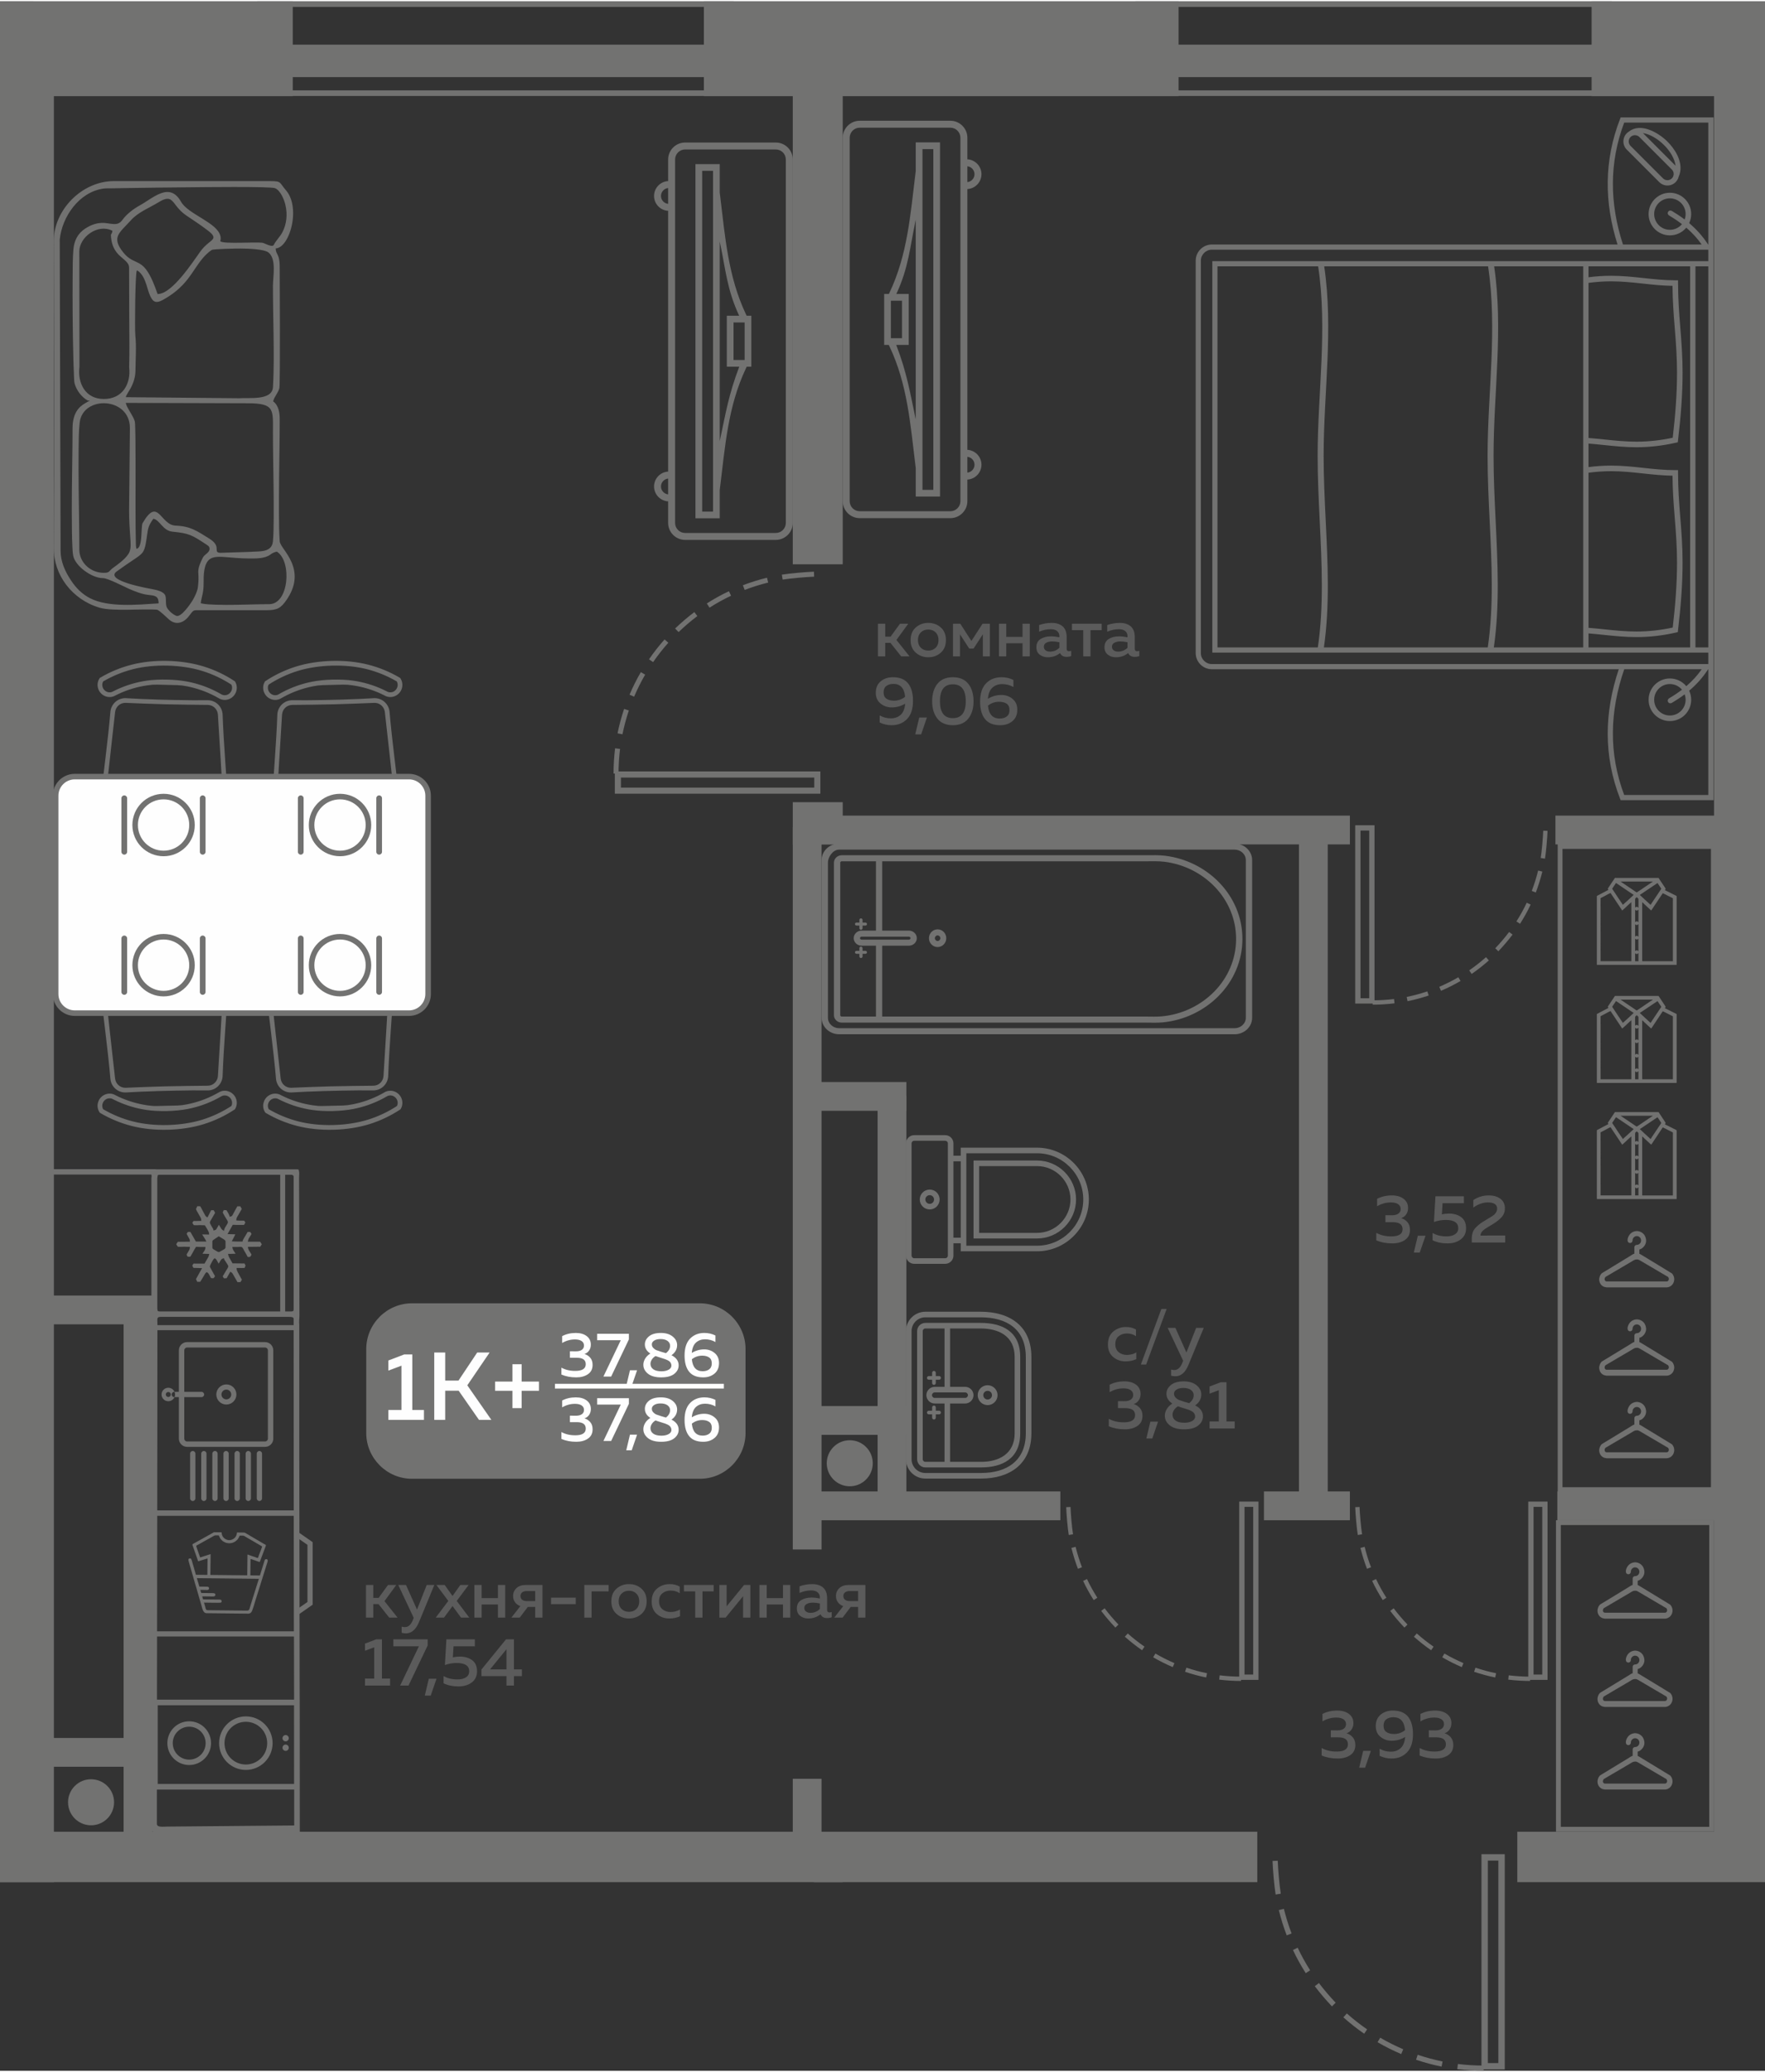 <?xml version="1.0" encoding="UTF-8"?>
<!DOCTYPE svg PUBLIC "-//W3C//DTD SVG 1.1//EN" "http://www.w3.org/Graphics/SVG/1.1/DTD/svg11.dtd">
<!-- Creator: CorelDRAW 2020 (64-Bit) -->
<svg xmlns="http://www.w3.org/2000/svg" xml:space="preserve" width="479px" height="562px" version="1.1" style="shape-rendering:geometricPrecision; text-rendering:geometricPrecision; image-rendering:optimizeQuality; fill-rule:evenodd; clip-rule:evenodd"
viewBox="0 0 850.25 996.31"
 xmlns:xlink="http://www.w3.org/1999/xlink"
 xmlns:xodm="http://www.corel.com/coreldraw/odm/2003">
 <rect x="0" y="0" width="850.25" height="996.31" fill="#333333" stroke="none"/>
 <defs>
  <style type="text/css">
   <![CDATA[
    .fil5 {fill:#FEFEFE}
    .fil0 {fill:#727271}
    .fil3 {fill:#FEFEFE}
    .fil4 {fill:#FEFEFE;fill-rule:nonzero}
    .fil2 {fill:#727271;fill-rule:nonzero}
    .fil1 {fill:#5B5B5B;fill-rule:nonzero}
   ]]>
  </style>
 </defs>
 <g id="Слой_x0020_1">
  <g id="_2490584379808">
   <polygon class="fil0" points="141.03,0 0,0 0,45.66 141.03,45.66 "/>
   <polygon class="fil0" points="605.67,881.2 0,881.2 0,905.49 605.67,905.49 "/>
   <polygon class="fil0" points="0,832.84 18.76,832.84 18.76,846.7 0,846.7 "/>
   <polygon class="fil0" points="25.96,38.95 0,38.95 0,905.49 25.96,905.49 "/>
   <polygon class="fil0" points="7.84,836.07 70.63,836.07 70.63,849.93 7.84,849.93 "/>
   <polygon class="fil0" points="10.61,623.07 73.4,623.07 73.4,636.93 10.61,636.93 "/>
   <polygon class="fil0" points="59.54,887.57 59.54,635.64 73.4,635.64 73.4,887.57 "/>
   <polygon class="fil0" points="381.9,887.57 381.9,855.71 395.76,855.71 395.76,887.57 "/>
   <polygon class="fil0" points="381.9,745.33 381.9,397.57 395.76,397.57 395.76,745.33 "/>
   <polygon class="fil0" points="381.9,405.88 381.9,385.56 405.96,385.56 405.96,405.88 "/>
   <polygon class="fil0" points="381.9,271.03 381.9,18.87 405.96,18.87 405.96,271.03 "/>
   <polygon class="fil0" points="383.52,717.38 510.8,717.38 510.8,731.25 383.52,731.25 "/>
   <polygon class="fil0" points="383.52,392.02 650.28,392.02 650.28,405.88 383.52,405.88 "/>
   <polygon class="fil0" points="749.29,392.02 847.94,392.02 847.94,405.88 749.29,405.88 "/>
   <polygon class="fil0" points="750.21,717.38 833.16,717.38 833.16,731.25 750.21,731.25 "/>
   <polygon class="fil0" points="608.89,717.38 650.28,717.38 650.28,731.25 608.89,731.25 "/>
   <polygon class="fil0" points="625.75,727.32 625.75,397.57 639.61,397.57 639.61,727.32 "/>
   <polygon class="fil0" points="825.7,902.83 825.7,17.03 850.25,17.03 850.25,902.83 "/>
   <polygon class="fil0" points="850.25,881.2 730.93,881.2 730.93,905.49 850.25,905.49 "/>
   <polygon class="fil0" points="842.58,556.2 850.25,556.2 850.25,570.07 842.58,570.07 "/>
   <path class="fil1" d="M426.44 315.36l-3.5 0 0 -15.7 3.5 0 0 6.22 2.58 0 4.51 -6.22 4 0 -5.7 7.79 6.32 7.91 -4.03 0 -5.16 -6.51 -2.52 0 0 6.51zm14.73 -1.76c-1.67,-1.47 -2.5,-3.49 -2.5,-6.09 0,-2.59 0.83,-4.62 2.5,-6.08 1.67,-1.46 3.67,-2.19 6,-2.19 2.36,0 4.37,0.73 6.02,2.19 1.66,1.46 2.49,3.49 2.49,6.08 0,2.6 -0.83,4.62 -2.49,6.09 -1.65,1.46 -3.66,2.19 -6.02,2.19 -2.33,0 -4.33,-0.73 -6,-2.19zm9.57 -2.41c0.92,-0.93 1.37,-2.15 1.37,-3.68 0,-1.53 -0.45,-2.75 -1.37,-3.68 -0.92,-0.92 -2.1,-1.39 -3.57,-1.39 -1.48,0 -2.68,0.47 -3.59,1.39 -0.92,0.93 -1.38,2.15 -1.38,3.68 0,1.53 0.46,2.75 1.38,3.68 0.91,0.93 2.11,1.39 3.59,1.39 1.47,0 2.65,-0.46 3.57,-1.39zm11.71 4.17l-3.37 0 0 -15.7 3.53 0 5.34 8.28 5.36 -8.28 3.53 0 0 15.7 -3.37 0 0 -10.63 -4.48 6.87 -2.09 0 -4.45 -6.87 0 10.63zm22.28 0l-3.5 0 0 -15.7 3.5 0 0 6.31 7.85 0 0 -6.31 3.5 0 0 15.7 -3.5 0 0 -6.31 -7.85 0 0 6.31zm29.11 -3.63c0,0.76 0.38,1.15 1.15,1.15 0.26,0 0.61,-0.07 1.04,-0.2l0 2.52c-0.65,0.26 -1.39,0.39 -2.22,0.39 -1.57,0 -2.62,-0.61 -3.14,-1.83 -1.68,1.35 -3.65,2.03 -5.92,2.03 -1.53,0 -2.83,-0.42 -3.9,-1.26 -1.06,-0.84 -1.6,-2.03 -1.6,-3.55 0,-1.83 0.69,-3.17 2.06,-4.01 1.38,-0.84 3.02,-1.26 4.94,-1.26 1.27,0 2.63,0.16 4.09,0.46l0 -0.56c0,-1 -0.36,-1.81 -1.08,-2.42 -0.72,-0.61 -1.73,-0.91 -3.04,-0.91 -1.94,0 -3.83,0.4 -5.66,1.21l0 -3.21c2.05,-0.7 4.06,-1.04 6.02,-1.04 2.29,0 4.07,0.56 5.35,1.7 1.27,1.13 1.91,2.85 1.91,5.16l0 5.63zm-6.9 -3.57c-1.16,0 -2.13,0.21 -2.91,0.63 -0.79,0.41 -1.18,1.07 -1.18,1.96 0,0.74 0.28,1.31 0.85,1.72 0.57,0.4 1.26,0.6 2.09,0.6 1.79,0 3.31,-0.62 4.55,-1.86l0 -2.65c-1.26,-0.26 -2.4,-0.4 -3.4,-0.4zm18.38 7.2l-3.5 0 0 -12.62 -5.43 0 0 -3.08 14.33 0 0 3.08 -5.4 0 0 12.62zm21.33 -3.63c0,0.76 0.38,1.15 1.14,1.15 0.27,0 0.62,-0.07 1.05,-0.2l0 2.52c-0.65,0.26 -1.39,0.39 -2.22,0.39 -1.57,0 -2.62,-0.61 -3.14,-1.83 -1.68,1.35 -3.66,2.03 -5.92,2.03 -1.53,0 -2.83,-0.42 -3.9,-1.26 -1.06,-0.84 -1.6,-2.03 -1.6,-3.55 0,-1.83 0.69,-3.17 2.06,-4.01 1.38,-0.84 3.02,-1.26 4.94,-1.26 1.27,0 2.63,0.16 4.09,0.46l0 -0.56c0,-1 -0.36,-1.81 -1.08,-2.42 -0.72,-0.61 -1.73,-0.91 -3.04,-0.91 -1.94,0 -3.83,0.4 -5.66,1.21l0 -3.21c2.05,-0.7 4.06,-1.04 6.02,-1.04 2.29,0 4.07,0.56 5.35,1.7 1.27,1.13 1.91,2.85 1.91,5.16l0 5.63zm-6.9 -3.57c-1.16,0 -2.13,0.21 -2.91,0.63 -0.79,0.41 -1.18,1.07 -1.18,1.96 0,0.74 0.28,1.31 0.85,1.72 0.57,0.4 1.26,0.6 2.09,0.6 1.79,0 3.31,-0.62 4.55,-1.86l0 -2.65c-1.26,-0.26 -2.4,-0.4 -3.4,-0.4zm-117.86 24.7c0,-2.35 0.78,-4.18 2.36,-5.49 1.57,-1.31 3.53,-1.97 5.88,-1.97 3.3,0 5.73,0.99 7.31,2.95 1.58,1.96 2.38,4.76 2.38,8.41 0,3.88 -0.96,6.8 -2.88,8.78 -1.92,1.97 -4.4,2.96 -7.43,2.96 -2.03,0 -3.95,-0.44 -5.75,-1.31l0 -3.4c1.67,0.94 3.47,1.41 5.39,1.41 1.88,0 3.44,-0.56 4.7,-1.67 1.25,-1.12 1.99,-2.92 2.2,-5.4 -2,1.2 -4.16,1.8 -6.47,1.8 -2.07,0 -3.87,-0.62 -5.4,-1.87 -1.53,-1.24 -2.29,-2.97 -2.29,-5.2zm8.5 -4.25c-1.39,0 -2.53,0.33 -3.41,1 -0.89,0.66 -1.33,1.69 -1.33,3.09 0,1.42 0.47,2.43 1.41,3.06 0.94,0.62 2.13,0.93 3.6,0.93 2,0 3.79,-0.62 5.36,-1.87 -0.39,-4.14 -2.27,-6.21 -5.63,-6.21zm13.35 24.3l-2.84 0 1.92 -8.11 3.7 0 -2.78 8.11zm7.82 -7.6c-1.68,-2.13 -2.52,-4.91 -2.52,-8.36 0,-3.44 0.84,-6.23 2.52,-8.36 1.68,-2.12 4.16,-3.19 7.46,-3.19 3.29,0 5.78,1.07 7.45,3.19 1.68,2.13 2.52,4.92 2.52,8.36 0,3.45 -0.84,6.23 -2.52,8.36 -1.67,2.12 -4.16,3.19 -7.45,3.19 -3.3,0 -5.78,-1.07 -7.46,-3.19zm7.46 -0.21c4.14,0 6.21,-2.72 6.21,-8.15 0,-5.43 -2.07,-8.14 -6.21,-8.14 -4.15,0 -6.22,2.71 -6.22,8.14 0,5.43 2.07,8.15 6.22,8.15zm16.88 -9.33c2.03,-1.22 4.18,-1.83 6.47,-1.83 2.08,0 3.88,0.63 5.4,1.88 1.53,1.26 2.29,3 2.29,5.22 0,2.36 -0.78,4.19 -2.35,5.5 -1.57,1.3 -3.53,1.96 -5.86,1.96 -3.31,0 -5.76,-0.98 -7.34,-2.95 -1.58,-1.96 -2.37,-4.76 -2.37,-8.4 0,-3.91 0.96,-6.84 2.87,-8.8 1.92,-1.96 4.4,-2.95 7.43,-2.95 2.05,0 3.97,0.44 5.76,1.31l0 3.4c-1.68,-0.93 -3.48,-1.4 -5.4,-1.4 -1.88,0 -3.44,0.55 -4.69,1.67 -1.26,1.11 -1.99,2.91 -2.21,5.39zm0.03 3.31c0.39,4.14 2.27,6.21 5.63,6.21 1.39,0 2.53,-0.33 3.41,-1 0.89,-0.66 1.33,-1.69 1.33,-3.09 0,-1.41 -0.46,-2.43 -1.39,-3.06 -0.93,-0.62 -2.12,-0.93 -3.58,-0.93 -2.03,0 -3.83,0.62 -5.4,1.87z"/>
   <path class="fil1" d="M533.72 646.63c0,-2.73 0.86,-4.81 2.58,-6.25 1.73,-1.44 3.75,-2.16 6.09,-2.16 1.87,0 3.49,0.4 4.84,1.21l0 3.21c-1.22,-0.88 -2.67,-1.31 -4.35,-1.31 -1.55,0 -2.87,0.43 -3.96,1.29 -1.09,0.86 -1.64,2.15 -1.64,3.88 0,1.68 0.54,2.96 1.62,3.84 1.08,0.88 2.39,1.32 3.91,1.32 1.66,0 3.19,-0.4 4.58,-1.2l0 3.23c-1.5,0.72 -3.24,1.08 -5.2,1.08 -2.29,0 -4.27,-0.7 -5.95,-2.11 -1.68,-1.4 -2.52,-3.42 -2.52,-6.03zm18.41 9.65l-2.55 0 9.88 -26.76 2.55 0 -9.88 26.76zm19.4 -5.79l4.68 -11.84 3.66 0 -7.36 17.82c-1.5,3.65 -3.61,5.47 -6.31,5.47 -0.63,0 -1.32,-0.09 -2.06,-0.27l0 -2.97c0.48,0.15 1.01,0.23 1.6,0.23 1.68,0 2.98,-1.23 3.9,-3.67l0.32 -0.78 -7.46 -15.83 3.73 0 5.3 11.84zm-22.08 19.98c0,1.16 -0.3,2.17 -0.9,3.05 -0.6,0.87 -1.4,1.47 -2.4,1.79 1.2,0.37 2.2,1.03 3.01,1.97 0.8,0.93 1.21,2.18 1.21,3.73 0,2.11 -0.81,3.72 -2.42,4.82 -1.62,1.1 -3.64,1.65 -6.09,1.65 -2.85,0 -5.43,-0.49 -7.72,-1.47l0 -3.6c2.14,1.18 4.62,1.75 7.43,1.7 3.49,-0.04 5.23,-1.21 5.23,-3.5 0,-2.22 -1.57,-3.33 -4.71,-3.33l-3.53 0 0 -3.37 3.11 0.03c1.35,0 2.39,-0.27 3.12,-0.8 0.73,-0.53 1.1,-1.27 1.1,-2.21 0,-1 -0.41,-1.78 -1.23,-2.34 -0.82,-0.55 -1.98,-0.83 -3.48,-0.83 -2.31,0 -4.53,0.61 -6.64,1.83l0 -3.57c2.07,-1.09 4.44,-1.63 7.13,-1.63 2.33,0 4.21,0.54 5.64,1.63 1.43,1.1 2.14,2.58 2.14,4.45zm5.63 21.43l-2.85 0 1.93 -8.11 3.7 0 -2.78 8.11zm6.83 -21.56c0,-1.61 0.71,-3.01 2.13,-4.18 1.42,-1.18 3.49,-1.77 6.22,-1.77 2.55,0 4.58,0.61 6.1,1.83 1.51,1.22 2.29,2.67 2.34,4.35 0.04,2.18 -0.94,3.98 -2.95,5.4 2.49,1.24 3.73,3 3.73,5.27 0,1.74 -0.76,3.22 -2.29,4.43 -1.52,1.21 -3.79,1.81 -6.8,1.81 -2.99,0 -5.28,-0.64 -6.87,-1.91 -1.6,-1.28 -2.39,-2.83 -2.39,-4.66 0,-1.09 0.32,-2.16 0.95,-3.21 0.63,-1.04 1.52,-1.92 2.68,-2.61 -1.9,-1.23 -2.85,-2.81 -2.85,-4.75zm8.74 7.1c-1.44,-0.44 -2.51,-0.78 -3.21,-1.05 -0.85,0.53 -1.5,1.15 -1.94,1.89 -0.45,0.73 -0.67,1.46 -0.67,2.2 0.02,1.18 0.51,2.11 1.49,2.8 0.97,0.69 2.38,1.03 4.23,1.03 1.5,0 2.74,-0.27 3.71,-0.82 0.97,-0.54 1.46,-1.25 1.46,-2.12 0,-0.46 -0.09,-0.87 -0.26,-1.23 -0.18,-0.36 -0.4,-0.66 -0.67,-0.9 -0.28,-0.24 -0.63,-0.47 -1.07,-0.69 -0.43,-0.22 -0.86,-0.39 -1.27,-0.54 -0.42,-0.14 -0.91,-0.3 -1.47,-0.47 -0.05,-0.02 -0.09,-0.03 -0.12,-0.03 -0.03,0 -0.06,-0.01 -0.1,-0.04 -0.03,-0.02 -0.07,-0.03 -0.11,-0.03zm4.38 -6.41c0,-1 -0.43,-1.83 -1.31,-2.49 -0.87,-0.65 -2.08,-0.98 -3.63,-0.98 -1.39,0 -2.5,0.26 -3.32,0.79 -0.82,0.52 -1.22,1.17 -1.22,1.96 0,0.74 0.25,1.37 0.77,1.9 0.51,0.52 1,0.88 1.48,1.08 0.48,0.19 1.25,0.45 2.29,0.78 0.18,0.07 0.31,0.11 0.4,0.13 0.91,0.24 1.71,0.47 2.38,0.69 1.44,-1.11 2.16,-2.4 2.16,-3.86zm13.05 -6.22l2.75 0 0 18.88 3.96 0 0 3.37 -12.1 0 0 -3.37 4.45 0 0 -15.05 -4.45 1.67 0 -3.44 5.39 -2.06z"/>
   <path class="fil1" d="M678.3 580.96c0,1.15 -0.3,2.17 -0.9,3.04 -0.59,0.87 -1.4,1.47 -2.4,1.8 1.2,0.37 2.2,1.02 3.01,1.96 0.81,0.94 1.21,2.18 1.21,3.73 0,2.12 -0.81,3.72 -2.42,4.82 -1.61,1.11 -3.64,1.66 -6.09,1.66 -2.85,0 -5.43,-0.49 -7.71,-1.48l0 -3.59c2.13,1.17 4.61,1.74 7.42,1.7 3.49,-0.05 5.24,-1.21 5.24,-3.5 0,-2.23 -1.58,-3.34 -4.72,-3.34l-3.53 0 0 -3.37 3.11 0.04c1.35,0 2.39,-0.27 3.12,-0.81 0.73,-0.53 1.1,-1.27 1.1,-2.2 0,-1.01 -0.41,-1.79 -1.23,-2.34 -0.82,-0.56 -1.98,-0.84 -3.48,-0.84 -2.31,0 -4.53,0.61 -6.64,1.83l0 -3.56c2.07,-1.09 4.45,-1.64 7.13,-1.64 2.33,0 4.21,0.55 5.64,1.64 1.43,1.09 2.14,2.57 2.14,4.45zm5.63 21.42l-2.85 0 1.93 -8.11 3.7 0 -2.78 8.11zm7.56 -27.08l13.7 0 0 3.33 -10.27 0 -0.33 5.37c1.07,-0.26 2.2,-0.39 3.37,-0.39 2.38,0 4.35,0.57 5.92,1.71 1.57,1.15 2.36,2.94 2.36,5.38 0,2.32 -0.86,4.1 -2.57,5.37 -1.71,1.26 -3.85,1.9 -6.43,1.9 -2.68,0 -5.06,-0.5 -7.13,-1.51l0 -3.5c1.88,1.09 4.11,1.64 6.71,1.64 1.7,0 3.07,-0.34 4.1,-1.02 1.04,-0.67 1.56,-1.64 1.56,-2.91 0,-2.66 -2.02,-3.99 -6.05,-3.99 -1.88,0 -3.77,0.33 -5.66,0.98l0.72 -12.36zm18.25 1.83c2.2,-1.5 4.67,-2.26 7.39,-2.26 2.33,0 4.22,0.54 5.66,1.62 1.44,1.08 2.16,2.62 2.16,4.63 0,1.68 -0.55,3.11 -1.65,4.3 -1.11,1.19 -2.6,2.35 -4.5,3.49 -0.15,0.08 -0.43,0.25 -0.84,0.49 -0.4,0.24 -0.68,0.41 -0.85,0.5 -0.16,0.1 -0.42,0.26 -0.77,0.48 -0.34,0.22 -0.6,0.38 -0.76,0.49 -0.17,0.11 -0.39,0.27 -0.66,0.47 -0.27,0.21 -0.47,0.38 -0.6,0.53 -0.13,0.14 -0.29,0.31 -0.46,0.52 -0.18,0.21 -0.3,0.4 -0.38,0.57 -0.07,0.18 -0.14,0.37 -0.21,0.59 -0.07,0.22 -0.1,0.44 -0.1,0.65l11.94 -0.03 0 3.37 -16.12 0 0 -1.7c0,-1.22 0.16,-2.31 0.5,-3.25 0.34,-0.95 0.94,-1.82 1.8,-2.62 0.86,-0.8 1.53,-1.36 2.01,-1.7 0.48,-0.34 1.33,-0.87 2.55,-1.59 0.11,-0.08 0.21,-0.15 0.28,-0.2 0.08,-0.04 0.16,-0.08 0.25,-0.13 1.83,-1.06 3.01,-1.84 3.53,-2.32 0.87,-0.85 1.31,-1.8 1.31,-2.85 0,-0.95 -0.39,-1.68 -1.16,-2.19 -0.78,-0.5 -1.86,-0.75 -3.26,-0.75 -2.42,0 -4.77,0.83 -7.06,2.49l0 -3.6z"/>
   <path class="fil1" d="M651.98 828.96c0,1.15 -0.3,2.17 -0.9,3.04 -0.6,0.87 -1.4,1.47 -2.41,1.8 1.2,0.37 2.21,1.03 3.01,1.96 0.81,0.94 1.22,2.18 1.22,3.73 0,2.12 -0.81,3.73 -2.43,4.83 -1.61,1.1 -3.64,1.65 -6.08,1.65 -2.86,0 -5.43,-0.49 -7.72,-1.47l0 -3.6c2.14,1.18 4.61,1.74 7.43,1.7 3.49,-0.04 5.23,-1.21 5.23,-3.5 0,-2.23 -1.57,-3.34 -4.71,-3.34l-3.53 0 0 -3.37 3.1 0.04c1.36,0 2.4,-0.27 3.13,-0.81 0.73,-0.53 1.09,-1.26 1.09,-2.2 0,-1.01 -0.41,-1.79 -1.22,-2.34 -0.82,-0.56 -1.98,-0.84 -3.49,-0.84 -2.31,0 -4.52,0.61 -6.64,1.84l0 -3.57c2.07,-1.09 4.45,-1.64 7.13,-1.64 2.34,0 4.22,0.55 5.65,1.64 1.43,1.09 2.14,2.57 2.14,4.45zm5.62 21.42l-2.84 0 1.93 -8.11 3.7 0 -2.79 8.11zm5.14 -20.05c0,-2.35 0.79,-4.18 2.36,-5.49 1.57,-1.31 3.53,-1.97 5.88,-1.97 3.3,0 5.73,0.99 7.31,2.95 1.59,1.96 2.38,4.76 2.38,8.41 0,3.88 -0.96,6.8 -2.88,8.78 -1.92,1.97 -4.39,2.96 -7.43,2.96 -2.03,0 -3.94,-0.44 -5.75,-1.31l0 -3.4c1.67,0.94 3.47,1.41 5.39,1.41 1.88,0 3.44,-0.56 4.7,-1.67 1.25,-1.12 1.99,-2.92 2.21,-5.4 -2.01,1.2 -4.17,1.8 -6.48,1.8 -2.07,0 -3.87,-0.62 -5.4,-1.87 -1.53,-1.24 -2.29,-2.97 -2.29,-5.2zm8.51 -4.25c-1.4,0 -2.54,0.33 -3.42,1 -0.89,0.66 -1.33,1.69 -1.33,3.09 0,1.42 0.47,2.44 1.41,3.06 0.94,0.62 2.14,0.93 3.6,0.93 2,0 3.79,-0.62 5.36,-1.86 -0.39,-4.15 -2.27,-6.22 -5.62,-6.22zm27.93 2.88c0,1.15 -0.3,2.17 -0.9,3.04 -0.6,0.87 -1.4,1.47 -2.4,1.8 1.2,0.37 2.2,1.03 3.01,1.96 0.8,0.94 1.21,2.18 1.21,3.73 0,2.12 -0.81,3.73 -2.42,4.83 -1.62,1.1 -3.64,1.65 -6.09,1.65 -2.85,0 -5.43,-0.49 -7.72,-1.47l0 -3.6c2.14,1.18 4.61,1.74 7.43,1.7 3.49,-0.04 5.23,-1.21 5.23,-3.5 0,-2.23 -1.57,-3.34 -4.71,-3.34l-3.53 0 0 -3.37 3.11 0.04c1.35,0 2.39,-0.27 3.12,-0.81 0.73,-0.53 1.09,-1.26 1.09,-2.2 0,-1.01 -0.4,-1.79 -1.22,-2.34 -0.82,-0.56 -1.98,-0.84 -3.48,-0.84 -2.32,0 -4.53,0.61 -6.65,1.84l0 -3.57c2.08,-1.09 4.45,-1.64 7.14,-1.64 2.33,0 4.21,0.55 5.64,1.64 1.43,1.09 2.14,2.57 2.14,4.45z"/>
   <path class="fil2" d="M702.01 995.52c4.25,0.53 8.42,0.77 12.7,0.79l0 -2.52c-4.18,-0.02 -8.25,-0.26 -12.41,-0.77l-0.29 2.5zm-89 -100.24c0.17,4.26 0.81,11.96 1.5,16.16l2.48 -0.4c-0.67,-4.12 -1.31,-11.71 -1.47,-15.88l-2.51 0.12zm3.03 23.66c1.03,4.16 2.28,8.16 3.8,12.16l2.35 -0.91c-1.49,-3.89 -2.7,-7.82 -3.71,-11.86l-2.44 0.61zm6.81 19.19c1.76,3.81 3.91,7.61 6.16,11.16l2.12 -1.36c-2.2,-3.45 -4.29,-7.18 -6,-10.88l-2.28 1.08zm10.52 17.44c2.62,3.48 5.28,6.54 8.26,9.71l1.8 -1.76c-2.9,-3.03 -5.53,-6.12 -8.06,-9.46l-2 1.51zm13.77 15c3.17,2.83 6.52,5.45 10.02,7.88l1.42 -2.09c-3.42,-2.36 -6.67,-4.9 -9.77,-7.67l-1.67 1.88zm16.47 11.97c3.69,2.15 7.46,4.03 11.39,5.71l0.98 -2.31c-3.84,-1.65 -7.48,-3.47 -11.09,-5.57l-1.28 2.17zm18.54 8.44c4.05,1.35 8.12,2.47 12.3,3.31l0.49 -2.47c-4.11,-0.85 -8.02,-1.9 -12,-3.23l-0.79 2.39z"/>
   <path class="fil0" d="M724.88 892.02l-11.22 0 0 103.64 11.22 0 0 -103.64zm-3.08 100.56l-5.06 0 0 -97.48 5.06 0 0 97.48z"/>
   <polygon class="fil0" points="123.94,0 353.45,0 353.45,2.69 123.94,2.69 "/>
   <polygon class="fil0" points="123.94,42.87 353.45,42.87 353.45,45.57 123.94,45.57 "/>
   <polygon class="fil0" points="123.94,20.86 353.45,20.86 353.45,36.49 123.94,36.49 "/>
   <path class="fil1" d="M179.81 778.12l-3.5 0 0 -15.7 3.5 0 0 6.21 2.59 0 4.51 -6.21 3.99 0 -5.69 7.78 6.31 7.92 -4.02 0 -5.17 -6.51 -2.52 0 0 6.51zm21.07 -3.86l4.68 -11.84 3.66 0 -7.36 17.82c-1.5,3.64 -3.61,5.47 -6.31,5.47 -0.64,0 -1.32,-0.09 -2.06,-0.27l0 -2.97c0.48,0.15 1.01,0.23 1.6,0.23 1.68,0 2.98,-1.23 3.89,-3.67l0.33 -0.78 -7.46 -15.83 3.73 0 5.3 11.84zm20.87 -11.84l3.99 0 -5.72 7.68 6.05 8.02 -3.99 0 -4.09 -5.56 -4.09 5.56 -3.99 0 6.05 -8.02 -5.73 -7.68 3.99 0 3.77 5.29 3.76 -5.29zm10.27 15.7l-3.5 0 0 -15.7 3.5 0 0 6.31 7.85 0 0 -6.31 3.5 0 0 15.7 -3.5 0 0 -6.32 -7.85 0 0 6.32zm18.35 0l-4.02 0 4.32 -5.53c-1.12,-0.4 -1.98,-1.03 -2.59,-1.9 -0.61,-0.87 -0.91,-1.86 -0.91,-2.98 0,-1.5 0.54,-2.76 1.62,-3.77 1.08,-1.02 2.55,-1.52 4.43,-1.52l8.11 0 0 15.7 -3.5 0 0 -5.14 -3.57 0 -3.89 5.14zm1.18 -12.16c-0.54,0.43 -0.82,1.02 -0.82,1.79 0,0.76 0.28,1.36 0.82,1.78 0.54,0.43 1.3,0.64 2.26,0.64l4.02 0 0 -4.84 -4.02 0c-0.96,0 -1.72,0.21 -2.26,0.63zm13.9 2.54l11.91 0 0 3.14 -11.91 0 0 -3.14zm19.53 9.62l-3.5 0 0 -15.7 11.71 0 0 3.07 -8.21 0 0 12.63zm12.02 -1.77c-1.67,-1.46 -2.5,-3.49 -2.5,-6.08 0,-2.6 0.83,-4.63 2.5,-6.09 1.67,-1.46 3.67,-2.19 6,-2.19 2.36,0 4.37,0.73 6.02,2.19 1.66,1.46 2.49,3.49 2.49,6.09 0,2.59 -0.83,4.62 -2.49,6.08 -1.65,1.46 -3.66,2.19 -6.02,2.19 -2.33,0 -4.33,-0.73 -6,-2.19zm9.57 -2.4c0.92,-0.93 1.37,-2.16 1.37,-3.68 0,-1.53 -0.45,-2.76 -1.37,-3.68 -0.92,-0.93 -2.1,-1.4 -3.57,-1.4 -1.48,0 -2.68,0.47 -3.59,1.4 -0.92,0.92 -1.38,2.15 -1.38,3.68 0,1.52 0.46,2.75 1.38,3.68 0.91,0.92 2.11,1.39 3.59,1.39 1.47,0 2.65,-0.47 3.57,-1.39zm7.36 -3.55c0,-2.73 0.86,-4.81 2.58,-6.25 1.73,-1.44 3.75,-2.16 6.09,-2.16 1.87,0 3.49,0.4 4.84,1.21l0 3.21c-1.22,-0.88 -2.67,-1.31 -4.35,-1.31 -1.55,0 -2.87,0.43 -3.96,1.29 -1.09,0.86 -1.64,2.15 -1.64,3.88 0,1.68 0.54,2.96 1.62,3.84 1.08,0.88 2.39,1.32 3.91,1.32 1.66,0 3.19,-0.4 4.58,-1.21l0 3.24c-1.5,0.72 -3.24,1.08 -5.2,1.08 -2.29,0 -4.27,-0.7 -5.95,-2.11 -1.68,-1.41 -2.52,-3.42 -2.52,-6.03zm24.47 7.72l-3.5 0 0 -12.63 -5.44 0 0 -3.07 14.33 0 0 3.07 -5.39 0 0 12.63zm11.15 0l-3.01 0 0 -15.7 3.5 0 0 10.27 8.41 -10.27 3.01 0 0 15.7 -3.5 0 0 -10.28 -8.41 10.28zm19.79 0l-3.5 0 0 -15.7 3.5 0 0 6.31 7.85 0 0 -6.31 3.5 0 0 15.7 -3.5 0 0 -6.32 -7.85 0 0 6.32zm29.11 -3.63c0,0.76 0.39,1.14 1.15,1.14 0.26,0 0.61,-0.06 1.05,-0.2l0 2.52c-0.66,0.26 -1.4,0.39 -2.23,0.39 -1.57,0 -2.62,-0.6 -3.14,-1.83 -1.68,1.35 -3.65,2.03 -5.92,2.03 -1.53,0 -2.82,-0.42 -3.89,-1.26 -1.07,-0.84 -1.6,-2.02 -1.6,-3.55 0,-1.83 0.68,-3.16 2.05,-4 1.38,-0.84 3.03,-1.26 4.95,-1.26 1.26,0 2.62,0.15 4.08,0.46l0 -0.56c0,-1.01 -0.36,-1.81 -1.08,-2.42 -0.71,-0.61 -1.73,-0.92 -3.04,-0.92 -1.94,0 -3.82,0.41 -5.66,1.21l0 -3.2c2.05,-0.7 4.06,-1.05 6.02,-1.05 2.29,0 4.07,0.57 5.35,1.7 1.28,1.13 1.91,2.86 1.91,5.17l0 5.63zm-6.9 -3.57c-1.15,0 -2.13,0.21 -2.91,0.62 -0.78,0.42 -1.18,1.07 -1.18,1.96 0,0.75 0.29,1.32 0.85,1.72 0.57,0.41 1.27,0.61 2.1,0.61 1.79,0 3.3,-0.63 4.54,-1.87l0 -2.65c-1.26,-0.26 -2.4,-0.39 -3.4,-0.39zm14.36 7.2l-4.02 0 4.32 -5.53c-1.12,-0.4 -1.98,-1.03 -2.59,-1.9 -0.61,-0.87 -0.91,-1.86 -0.91,-2.98 0,-1.5 0.54,-2.76 1.62,-3.77 1.08,-1.02 2.55,-1.52 4.43,-1.52l8.11 0 0 15.7 -3.5 0 0 -5.14 -3.56 0 -3.9 5.14zm1.18 -12.16c-0.54,0.43 -0.82,1.02 -0.82,1.79 0,0.76 0.28,1.36 0.82,1.78 0.55,0.43 1.3,0.64 2.26,0.64l4.02 0 0 -4.84 -4.02 0c-0.96,0 -1.71,0.21 -2.26,0.63zm-225.87 22.62l2.75 0 0 18.88 3.95 0 0 3.37 -12.1 0 0 -3.37 4.45 0 0 -15.05 -4.45 1.67 0 -3.44 5.4 -2.06zm8.28 0l16.52 0 0 2.95 -9.23 19.3 -4.02 0 9.03 -18.91 -12.3 0 0 -3.34zm17.99 27.09l-2.85 0 1.93 -8.11 3.7 0 -2.78 8.11zm7.55 -27.09l13.71 0 0 3.34 -10.27 0 -0.33 5.37c1.07,-0.27 2.19,-0.4 3.37,-0.4 2.38,0 4.35,0.57 5.92,1.72 1.57,1.15 2.36,2.94 2.36,5.38 0,2.31 -0.86,4.1 -2.57,5.37 -1.71,1.26 -3.86,1.89 -6.43,1.89 -2.68,0 -5.06,-0.5 -7.13,-1.5l0 -3.5c1.87,1.09 4.11,1.63 6.7,1.63 1.71,0 3.07,-0.33 4.11,-1.01 1.04,-0.68 1.55,-1.65 1.55,-2.91 0,-2.66 -2.01,-3.99 -6.05,-3.99 -1.87,0 -3.76,0.32 -5.66,0.98l0.72 -12.37zm28.72 0l3.83 0 0 14.46 3.83 0 0 3.24 -3.83 0 0 4.55 -3.6 0 0 -4.55 -12.07 0 0 -3.17 11.84 -14.53zm0.23 14.46l0 -9.71 -7.91 9.71 7.91 0z"/>
   <polygon class="fil0" points="392.06,905.49 392.06,893.11 405.92,893.11 405.92,905.49 "/>
   <polygon class="fil0" points="567.75,0 339.08,0 339.08,45.66 567.75,45.66 "/>
   <polygon class="fil0" points="546.98,0 776.49,0 776.49,2.69 546.98,2.69 "/>
   <polygon class="fil0" points="546.98,42.87 776.49,42.87 776.49,45.57 546.98,45.57 "/>
   <polygon class="fil0" points="546.98,20.86 776.49,20.86 776.49,36.49 546.98,36.49 "/>
   <polygon class="fil0" points="850.25,0 766.73,0 766.73,45.66 850.25,45.66 "/>
   <g>
    <path class="fil0" d="M198.46 626.81l138.66 0c12.12,0 22.03,9.92 22.03,22.04l0 40.4c0,12.12 -9.91,22.04 -22.03,22.04l-138.66 0c-12.11,0 -22.03,-9.92 -22.03,-22.04l0 -40.4c0,-12.12 9.92,-22.04 22.03,-22.04z"/>
    <polygon class="fil3" points="267.33,665.56 348.71,665.56 348.71,667.85 267.33,667.85 "/>
    <path class="fil4" d="M194.74 651.42l3.89 0 0 26.73 5.6 0 0 4.77 -17.14 0 0 -4.77 6.3 0 0 -21.31 -6.3 2.36 0 -4.86 7.65 -2.92zm19.73 31.5l-5.28 0 0 -32.43 5.28 0 0 13.53 6.39 0 9.03 -13.53 5.98 0 -10.75 15.8 11.58 16.63 -5.97 0 -9.78 -14.04 -6.48 0 0 14.04zm36.82 -18.44l8.34 0 0 4.45 -8.34 0 0 8.34 -4.44 0 0 -8.34 -8.34 0 0 -4.45 8.34 0 0 -8.33 4.44 0 0 8.33z"/>
    <path class="fil4" d="M284.62 646.72c0,1.07 -0.27,2.01 -0.83,2.82 -0.55,0.81 -1.3,1.36 -2.23,1.66 1.12,0.35 2.04,0.95 2.79,1.82 0.75,0.87 1.12,2.02 1.12,3.45 0,1.96 -0.74,3.45 -2.24,4.47 -1.49,1.02 -3.37,1.53 -5.63,1.53 -2.65,0 -5.03,-0.45 -7.15,-1.36l0 -3.33c1.97,1.09 4.27,1.61 6.87,1.57 3.23,-0.04 4.85,-1.12 4.85,-3.24 0,-2.06 -1.45,-3.09 -4.36,-3.09l-3.27 0 0 -3.12 2.87 0.03c1.26,0 2.22,-0.25 2.9,-0.74 0.67,-0.5 1.01,-1.18 1.01,-2.05 0,-0.92 -0.38,-1.65 -1.13,-2.16 -0.76,-0.52 -1.84,-0.78 -3.23,-0.78 -2.14,0 -4.19,0.57 -6.15,1.7l0 -3.3c1.92,-1.01 4.12,-1.52 6.6,-1.52 2.17,0 3.91,0.51 5.23,1.52 1.32,1.01 1.98,2.38 1.98,4.12zm3.03 -5.24l15.3 0 0 2.72 -8.54 17.88 -3.73 0 8.37 -17.51 -11.4 0 0 -3.09zm16.67 25.08l-2.64 0 1.79 -7.51 3.42 0 -2.57 7.51zm6.33 -19.96c0,-1.5 0.66,-2.79 1.97,-3.88 1.31,-1.09 3.23,-1.64 5.76,-1.64 2.36,0 4.24,0.57 5.65,1.7 1.4,1.13 2.12,2.48 2.16,4.03 0.04,2.02 -0.87,3.69 -2.72,5 2.3,1.15 3.45,2.78 3.45,4.88 0,1.61 -0.71,2.98 -2.12,4.1 -1.42,1.12 -3.52,1.68 -6.3,1.68 -2.77,0 -4.89,-0.59 -6.37,-1.77 -1.47,-1.18 -2.21,-2.62 -2.21,-4.32 0,-1 0.3,-2 0.88,-2.97 0.59,-0.97 1.42,-1.77 2.49,-2.42 -1.76,-1.13 -2.64,-2.59 -2.64,-4.39zm8.09 6.57c-1.33,-0.4 -2.32,-0.73 -2.97,-0.97 -0.79,0.49 -1.39,1.07 -1.8,1.74 -0.42,0.68 -0.62,1.36 -0.62,2.05 0.02,1.09 0.48,1.96 1.38,2.59 0.89,0.64 2.2,0.96 3.92,0.96 1.39,0 2.54,-0.26 3.44,-0.76 0.9,-0.51 1.34,-1.16 1.34,-1.97 0,-0.43 -0.08,-0.8 -0.24,-1.14 -0.16,-0.33 -0.36,-0.61 -0.62,-0.83 -0.25,-0.22 -0.58,-0.43 -0.98,-0.64 -0.41,-0.2 -0.8,-0.37 -1.18,-0.5 -0.39,-0.13 -0.84,-0.27 -1.37,-0.44 -0.04,-0.02 -0.07,-0.03 -0.1,-0.03 -0.03,0 -0.07,-0.01 -0.09,-0.03 -0.03,-0.02 -0.07,-0.03 -0.11,-0.03zm4.06 -5.93c0,-0.93 -0.4,-1.7 -1.21,-2.31 -0.81,-0.6 -1.93,-0.91 -3.37,-0.91 -1.29,0 -2.31,0.25 -3.07,0.73 -0.76,0.49 -1.14,1.09 -1.14,1.82 0,0.68 0.24,1.27 0.72,1.75 0.47,0.49 0.93,0.82 1.37,1.01 0.45,0.18 1.16,0.42 2.12,0.72 0.17,0.06 0.29,0.1 0.37,0.12 0.85,0.23 1.58,0.44 2.21,0.64 1.33,-1.03 2,-2.22 2,-3.57zm10.45 3.45c1.88,-1.13 3.88,-1.7 6,-1.7 1.92,0 3.58,0.58 5,1.74 1.41,1.17 2.12,2.78 2.12,4.84 0,2.18 -0.73,3.88 -2.18,5.09 -1.46,1.21 -3.26,1.81 -5.43,1.81 -3.07,0 -5.33,-0.91 -6.8,-2.72 -1.46,-1.82 -2.19,-4.42 -2.19,-7.79 0,-3.61 0.89,-6.33 2.66,-8.15 1.78,-1.82 4.07,-2.73 6.88,-2.73 1.9,0 3.68,0.41 5.33,1.22l0 3.15c-1.55,-0.87 -3.22,-1.31 -5,-1.31 -1.73,0 -3.18,0.52 -4.34,1.55 -1.17,1.03 -1.85,2.7 -2.05,5zm0.03 3.06c0.37,3.84 2.1,5.76 5.21,5.76 1.29,0 2.35,-0.31 3.17,-0.93 0.82,-0.62 1.22,-1.57 1.22,-2.86 0,-1.31 -0.42,-2.26 -1.28,-2.84 -0.86,-0.57 -1.97,-0.86 -3.32,-0.86 -1.88,0 -3.55,0.58 -5,1.73z"/>
    <path class="fil4" d="M284.63 677.72c0,1.07 -0.28,2.01 -0.84,2.82 -0.55,0.81 -1.3,1.36 -2.22,1.66 1.11,0.35 2.04,0.95 2.78,1.82 0.75,0.87 1.12,2.02 1.12,3.46 0,1.96 -0.74,3.45 -2.24,4.47 -1.49,1.02 -3.37,1.53 -5.63,1.53 -2.65,0 -5.03,-0.46 -7.15,-1.37l0 -3.33c1.97,1.09 4.27,1.61 6.87,1.57 3.24,-0.03 4.85,-1.12 4.85,-3.24 0,-2.06 -1.45,-3.09 -4.36,-3.09l-3.27 0 0 -3.12 2.87 0.03c1.26,0 2.22,-0.25 2.9,-0.74 0.68,-0.49 1.01,-1.18 1.01,-2.04 0,-0.93 -0.38,-1.66 -1.13,-2.17 -0.76,-0.52 -1.84,-0.77 -3.23,-0.77 -2.14,0 -4.19,0.56 -6.15,1.69l0 -3.3c1.92,-1.01 4.12,-1.51 6.6,-1.51 2.17,0 3.91,0.5 5.23,1.51 1.32,1.01 1.99,2.38 1.99,4.12zm3.02 -5.24l15.31 0 0 2.73 -8.55 17.87 -3.72 0 8.36 -17.51 -11.4 0 0 -3.09zm16.67 25.09l-2.64 0 1.79 -7.52 3.42 0 -2.57 7.52zm6.33 -19.97c0,-1.49 0.66,-2.79 1.97,-3.88 1.31,-1.09 3.23,-1.63 5.76,-1.63 2.36,0 4.24,0.56 5.65,1.69 1.4,1.13 2.12,2.48 2.16,4.03 0.04,2.02 -0.87,3.69 -2.72,5 2.3,1.15 3.45,2.78 3.45,4.88 0,1.62 -0.71,2.98 -2.12,4.1 -1.41,1.12 -3.51,1.69 -6.3,1.69 -2.77,0 -4.89,-0.59 -6.37,-1.78 -1.47,-1.18 -2.21,-2.62 -2.21,-4.31 0,-1.01 0.3,-2 0.88,-2.97 0.59,-0.97 1.42,-1.78 2.49,-2.43 -1.76,-1.13 -2.64,-2.59 -2.64,-4.39zm8.09 6.57c-1.33,-0.4 -2.32,-0.72 -2.97,-0.97 -0.79,0.49 -1.39,1.07 -1.8,1.75 -0.42,0.67 -0.62,1.36 -0.62,2.04 0.02,1.09 0.48,1.96 1.38,2.59 0.89,0.64 2.2,0.96 3.92,0.96 1.39,0 2.54,-0.26 3.44,-0.76 0.9,-0.51 1.35,-1.16 1.35,-1.97 0,-0.42 -0.09,-0.8 -0.25,-1.14 -0.16,-0.33 -0.36,-0.61 -0.62,-0.83 -0.25,-0.22 -0.58,-0.43 -0.98,-0.64 -0.41,-0.2 -0.8,-0.36 -1.18,-0.5 -0.39,-0.13 -0.84,-0.27 -1.37,-0.43 -0.04,-0.02 -0.07,-0.04 -0.1,-0.04 -0.03,0 -0.06,-0.01 -0.09,-0.02 -0.03,-0.03 -0.07,-0.04 -0.11,-0.04zm4.06 -5.93c0,-0.93 -0.4,-1.7 -1.21,-2.31 -0.81,-0.6 -1.93,-0.91 -3.36,-0.91 -1.3,0 -2.32,0.25 -3.08,0.73 -0.76,0.49 -1.14,1.09 -1.14,1.82 0,0.69 0.24,1.27 0.72,1.76 0.47,0.48 0.93,0.81 1.37,1 0.45,0.18 1.16,0.42 2.13,0.72 0.16,0.06 0.28,0.11 0.36,0.12 0.85,0.23 1.58,0.44 2.21,0.64 1.33,-1.03 2,-2.22 2,-3.57zm10.45 3.45c1.88,-1.13 3.88,-1.7 6,-1.7 1.92,0 3.59,0.58 5,1.75 1.42,1.16 2.12,2.77 2.12,4.83 0,2.18 -0.72,3.88 -2.18,5.09 -1.45,1.21 -3.26,1.82 -5.42,1.82 -3.07,0 -5.34,-0.91 -6.8,-2.73 -1.47,-1.82 -2.2,-4.41 -2.2,-7.79 0,-3.61 0.89,-6.33 2.67,-8.15 1.77,-1.82 4.06,-2.72 6.87,-2.72 1.9,0 3.68,0.4 5.34,1.21l0 3.15c-1.56,-0.87 -3.22,-1.3 -5,-1.3 -1.74,0 -3.19,0.51 -4.35,1.54 -1.16,1.03 -1.84,2.7 -2.05,5zm0.03 3.06c0.37,3.84 2.1,5.76 5.21,5.76 1.3,0 2.35,-0.31 3.17,-0.93 0.82,-0.61 1.23,-1.57 1.23,-2.86 0,-1.31 -0.43,-2.26 -1.29,-2.83 -0.86,-0.58 -1.96,-0.87 -3.32,-0.87 -1.88,0 -3.54,0.58 -5,1.73z"/>
   </g>
   <path class="fil0" d="M398.27 703.81c0,-6.12 4.97,-11.08 11.09,-11.08 6.12,0 11.08,4.96 11.08,11.08 0,6.12 -4.96,11.09 -11.08,11.09 -6.12,0 -11.09,-4.97 -11.09,-11.09z"/>
   <path class="fil0" d="M32.78 867.02c0,-6.12 4.96,-11.08 11.09,-11.08 6.12,0 11.08,4.96 11.08,11.08 0,6.12 -4.96,11.09 -11.08,11.09 -6.13,0 -11.09,-4.97 -11.09,-11.09z"/>
   <path class="fil0" d="M750.39 405.73l0 311.93 76.14 0 0 -311.93 -76.14 0zm2.31 2.31l71.51 0 0 307.31 -71.51 0 0 -307.31z"/>
   <path class="fil0" d="M787.82 462.12l1.47 0 0 -3.96c-0.01,0.01 -0.02,0.01 -0.02,0.02l-0.29 0.3c-0.72,0.49 -1.15,-0.17 -1.3,-0.22l-0.01 3.47c0,0.21 -0.05,0.39 0.15,0.39zm1.42 -10.9c-0.73,0.96 -1.38,0.14 -1.56,0.09l0 5.92c0.08,-0.02 0.7,-0.63 1.28,-0.21 0.05,0.04 0.13,0.12 0.17,0.17 0.05,0.05 0.05,0.05 0.1,0.1l0.06 0.09 -0.05 -6.16zm0.05 -7.05l-0.16 0.22c-0.07,0.08 -0.11,0.12 -0.19,0.16 -0.75,0.44 -1.06,-0.16 -1.26,-0.24l0 5.97c0.24,-0.16 0.42,-0.43 0.86,-0.37 0.2,0.03 0.34,0.08 0.46,0.17 0.18,0.14 0.11,0.18 0.29,0.3l0 -6.21zm0 -6.95c-0.14,0.11 -0.15,0.23 -0.34,0.35 -0.69,0.42 -1.13,-0.16 -1.27,-0.25l0 5.97c0.26,-0.07 0.3,-0.34 0.63,-0.34 0.72,0 0.63,0.08 0.98,0.48l0 -6.21zm0 -0.78c0,-0.38 0.05,-4.25 -0.03,-4.42 -0.02,-0.06 -0.68,-0.67 -0.75,-0.72l-0.25 0.14c-0.07,0.07 -0.11,0.1 -0.18,0.17 -0.06,0.06 -0.34,0.33 -0.36,0.37 -0.12,0.22 -0.04,3.89 -0.04,4.31 0.27,-0.07 0.27,-0.34 0.78,-0.34 0.45,0 0.6,0.22 0.83,0.49zm16.58 -4.65l-1.79 -0.89c-0.12,-0.07 -0.18,-0.09 -0.3,-0.14 -0.23,-0.11 -2.53,-1.34 -2.8,-1.36l-4.81 7.22c-0.11,0.16 -0.59,0.95 -0.72,1.04 -0.17,-0.04 -0.15,-0.09 -0.28,-0.2 -0.11,-0.11 -0.17,-0.13 -0.29,-0.25l-1.98 -1.84c-0.06,-0.05 -0.09,-0.08 -0.15,-0.14l-0.54 -0.49c-0.19,-0.19 -0.92,-0.94 -1.11,-0.99l0 27.59c0,0.42 -0.08,0.78 0.15,0.78l14.62 0 0 -29.2c0,-0.19 0.03,-0.08 0.03,-0.23 -0.01,-0.05 -0.03,-0.18 -0.03,-0.26 0,-0.2 0,-0.43 0,-0.64zm-34.83 0.89l-0.02 2.74c0,0.13 0.02,0.1 0.02,0.29l0 5.57c0,0.12 -0.02,0.19 -0.02,0.25 0,0.13 0.02,0.1 0.02,0.29l-0.02 2.74c0,0.14 0.02,0.11 0.02,0.29l-0.02 2.75c0,0.13 0.02,0.1 0.02,0.28l0 5.58c0,0.12 -0.02,0.19 -0.02,0.25 0,0.13 0.02,0.1 0.02,0.29l-0.02 2.74c0,0.14 0.02,0.11 0.02,0.29l0 5.09 14.83 0 0 -28.42c-0.36,0.24 -1.5,1.38 -1.99,1.78l-0.74 0.72c-0.24,0.19 -0.35,0.34 -0.57,0.52l-1.11 0.99c-0.22,-0.34 -0.45,-0.68 -0.68,-1.02 -0.12,-0.18 -0.23,-0.35 -0.35,-0.53l-3.86 -5.78c-0.11,-0.18 -0.22,-0.35 -0.35,-0.53 -0.1,-0.15 -0.29,-0.38 -0.33,-0.55 -0.32,0 -2.29,1.11 -2.84,1.42 -0.23,0.12 -0.44,0.22 -0.67,0.35l-1.23 0.64c-0.19,0.14 -0.11,0.18 -0.12,0.53l0.01 0.44zm13.81 -3.93c-0.12,-0.07 -0.16,-0.12 -0.28,-0.2 -0.11,-0.08 -0.18,-0.11 -0.27,-0.17l-5.82 -3.93 -1.34 1.99c-0.48,0.71 -0.58,0.71 -0.38,1.01l1.08 1.61c0.08,0.13 0.13,0.19 0.22,0.32 0.65,1.06 2,3.04 2.85,4.29 0.15,0.23 0.79,1.09 0.85,1.3l1.68 -1.5c0.06,-0.05 0.04,-0.04 0.1,-0.09l0.24 -0.2c0.22,-0.22 0.41,-0.37 0.63,-0.59 0.56,-0.56 1.39,-1.26 1.96,-1.81l0.62 -0.6 -2.14 -1.43zm10.26 6.22c0.13,-0.09 0.36,-0.48 0.47,-0.65 0.09,-0.13 0.13,-0.21 0.2,-0.33l4.19 -6.25c0.25,-0.38 0.37,-0.44 0.24,-0.65l-1.31 -1.97c-0.13,-0.19 -0.33,-0.53 -0.46,-0.62l-8.46 5.68c0.05,0.2 0.26,0.3 0.27,0.32 0,0 0.02,0.01 0.02,0.02l0.67 0.6c0.11,0.1 0.18,0.19 0.29,0.3 0.14,0.11 0.21,0.15 0.35,0.29l0.49 0.48c0.01,0.01 0.03,0.02 0.03,0.02l0.43 0.4c0.13,0.13 0.21,0.16 0.34,0.3l2.24 2.06zm-7.86 -6.76c1.57,0.96 0.74,1.03 2.22,0.14l1.47 -0.98c0.16,-0.12 0.3,-0.21 0.46,-0.32l4.84 -3.28 -15.56 0 6.57 4.44zm11.73 -6.2c0.33,0.63 3.42,5.04 3.42,5.23 0,0.17 -0.32,0.38 -0.34,0.69 0.24,0.06 3.84,1.9 4.25,2.1l0.53 0.26c0.23,0.1 0.84,0.36 0.84,0.53l0 32.91c0,0.12 -0.03,0.15 -0.15,0.15l-38.15 0c-0.11,0 -0.14,-0.03 -0.14,-0.15l0 -32.91c0,-0.15 0.16,-0.19 0.28,-0.26l5.29 -2.78c-0.14,-0.54 -0.72,-0.14 0.4,-1.65 0.14,-0.19 0.23,-0.37 0.37,-0.56l1.86 -2.79c0.65,-0.96 0.42,-0.79 0.99,-0.77 0.6,0.02 1.25,0 1.86,0l18.69 0z"/>
   <path class="fil0" d="M787.82 518.95l1.47 0 0 -3.96c-0.01,0.01 -0.02,0.01 -0.02,0.03l-0.29 0.3c-0.72,0.49 -1.15,-0.17 -1.3,-0.23l-0.01 3.47c0,0.21 -0.05,0.39 0.15,0.39zm1.42 -10.9c-0.73,0.96 -1.38,0.14 -1.56,0.09l0 5.92c0.08,-0.02 0.7,-0.62 1.28,-0.2 0.05,0.03 0.13,0.12 0.17,0.17 0.05,0.04 0.05,0.04 0.1,0.1l0.06 0.08 -0.05 -6.16zm0.05 -7.05l-0.16 0.23c-0.07,0.08 -0.11,0.11 -0.19,0.16 -0.75,0.44 -1.06,-0.17 -1.26,-0.24l0 5.97c0.24,-0.16 0.42,-0.44 0.86,-0.38 0.2,0.03 0.34,0.09 0.46,0.18 0.18,0.13 0.11,0.18 0.29,0.29l0 -6.21zm0 -6.94c-0.14,0.1 -0.15,0.22 -0.34,0.34 -0.69,0.43 -1.13,-0.15 -1.27,-0.25l0 5.97c0.26,-0.07 0.3,-0.34 0.63,-0.34 0.72,0 0.63,0.09 0.98,0.49l0 -6.21zm0 -0.79c0,-0.37 0.05,-4.24 -0.03,-4.42 -0.02,-0.05 -0.68,-0.67 -0.75,-0.71l-0.25 0.14c-0.07,0.06 -0.11,0.09 -0.18,0.16 -0.06,0.07 -0.34,0.33 -0.36,0.38 -0.12,0.21 -0.04,3.88 -0.04,4.31 0.27,-0.08 0.27,-0.34 0.78,-0.34 0.45,0 0.6,0.21 0.83,0.48zm16.58 -4.64l-1.79 -0.9c-0.12,-0.06 -0.18,-0.08 -0.3,-0.14 -0.23,-0.11 -2.53,-1.34 -2.8,-1.36l-4.81 7.23c-0.11,0.15 -0.59,0.95 -0.72,1.04 -0.17,-0.05 -0.15,-0.09 -0.28,-0.21 -0.11,-0.1 -0.17,-0.13 -0.29,-0.24l-1.98 -1.84c-0.06,-0.06 -0.09,-0.08 -0.15,-0.15l-0.54 -0.48c-0.19,-0.19 -0.92,-0.94 -1.11,-0.99l0 27.58c0,0.42 -0.08,0.78 0.15,0.78l14.62 0 0 -29.2c0,-0.18 0.03,-0.08 0.03,-0.23 -0.01,-0.04 -0.03,-0.17 -0.03,-0.25 0,-0.21 0,-0.43 0,-0.64zm-34.83 0.88l-0.02 2.74c0,0.13 0.02,0.11 0.02,0.29l0 5.58c0,0.12 -0.02,0.19 -0.02,0.25 0,0.13 0.02,0.1 0.02,0.29l-0.02 2.74c0,0.13 0.02,0.1 0.02,0.29l-0.02 2.74c0,0.13 0.02,0.1 0.02,0.29l0 5.58c0,0.12 -0.02,0.19 -0.02,0.25 0,0.13 0.02,0.1 0.02,0.29l-0.02 2.74c0,0.13 0.02,0.1 0.02,0.29l0 5.08 14.83 0 0 -28.41c-0.36,0.23 -1.5,1.37 -1.99,1.78l-0.74 0.72c-0.24,0.18 -0.35,0.34 -0.57,0.51l-1.11 1c-0.22,-0.35 -0.45,-0.69 -0.68,-1.03 -0.12,-0.18 -0.23,-0.34 -0.35,-0.53l-3.86 -5.78c-0.11,-0.18 -0.22,-0.34 -0.35,-0.53 -0.1,-0.15 -0.29,-0.38 -0.33,-0.55 -0.32,0.01 -2.29,1.11 -2.84,1.42 -0.23,0.12 -0.44,0.23 -0.67,0.35l-1.23 0.64c-0.19,0.15 -0.11,0.18 -0.12,0.53l0.01 0.44zm13.81 -3.92c-0.12,-0.08 -0.16,-0.13 -0.28,-0.21 -0.11,-0.07 -0.18,-0.1 -0.27,-0.17l-5.82 -3.92 -1.34 1.99c-0.48,0.71 -0.58,0.71 -0.38,1l1.08 1.62c0.08,0.13 0.13,0.18 0.22,0.32 0.65,1.05 2,3.04 2.85,4.29 0.15,0.23 0.79,1.09 0.85,1.3l1.68 -1.5c0.06,-0.06 0.04,-0.04 0.1,-0.1l0.24 -0.2c0.22,-0.22 0.41,-0.37 0.63,-0.59 0.56,-0.55 1.39,-1.26 1.96,-1.81l0.62 -0.6 -2.14 -1.42zm10.26 6.22c0.13,-0.09 0.36,-0.49 0.47,-0.66 0.09,-0.13 0.13,-0.2 0.2,-0.33l4.19 -6.24c0.25,-0.38 0.37,-0.45 0.24,-0.66l-1.31 -1.96c-0.13,-0.2 -0.33,-0.53 -0.46,-0.62l-8.46 5.67c0.05,0.21 0.26,0.31 0.27,0.32 0,0.01 0.02,0.01 0.02,0.02l0.67 0.6c0.11,0.11 0.18,0.2 0.29,0.3 0.14,0.12 0.21,0.15 0.35,0.29l0.49 0.48c0.01,0.01 0.03,0.02 0.03,0.03l0.43 0.4c0.13,0.12 0.21,0.15 0.34,0.29l2.24 2.07zm-7.86 -6.77c1.57,0.96 0.74,1.04 2.22,0.15l1.47 -0.98c0.16,-0.13 0.3,-0.21 0.46,-0.33l4.84 -3.27 -15.56 0 6.57 4.43zm11.73 -6.19c0.33,0.62 3.42,5.03 3.42,5.23 0,0.17 -0.32,0.37 -0.34,0.68 0.24,0.06 3.84,1.9 4.25,2.11l0.53 0.25c0.23,0.11 0.84,0.37 0.84,0.53l0 32.92c0,0.11 -0.03,0.15 -0.15,0.15l-38.15 0c-0.11,0 -0.14,-0.04 -0.14,-0.15l0 -32.92c0,-0.14 0.16,-0.18 0.28,-0.25l5.29 -2.78c-0.14,-0.55 -0.72,-0.14 0.4,-1.66 0.14,-0.19 0.23,-0.37 0.37,-0.56l1.86 -2.78c0.65,-0.97 0.42,-0.8 0.99,-0.77 0.6,0.02 1.25,0 1.86,0l18.69 0z"/>
   <path class="fil0" d="M787.82 574.87l1.47 0 0 -3.97c-0.01,0.01 -0.02,0.02 -0.02,0.03l-0.29 0.3c-0.72,0.49 -1.15,-0.17 -1.3,-0.23l-0.01 3.48c0,0.21 -0.05,0.39 0.15,0.39zm1.42 -10.9c-0.73,0.95 -1.38,0.14 -1.56,0.09l0 5.92c0.08,-0.03 0.7,-0.63 1.28,-0.21 0.05,0.04 0.13,0.12 0.17,0.17 0.05,0.05 0.05,0.05 0.1,0.1l0.06 0.08 -0.05 -6.15zm0.05 -7.05l-0.16 0.22c-0.07,0.08 -0.11,0.11 -0.19,0.16 -0.75,0.44 -1.06,-0.17 -1.26,-0.24l0 5.97c0.24,-0.16 0.42,-0.43 0.86,-0.37 0.2,0.02 0.34,0.08 0.46,0.17 0.18,0.14 0.11,0.18 0.29,0.3l0 -6.21zm0 -6.95c-0.14,0.11 -0.15,0.23 -0.34,0.34 -0.69,0.43 -1.13,-0.15 -1.27,-0.24l0 5.96c0.26,-0.06 0.3,-0.34 0.63,-0.34 0.72,0 0.63,0.09 0.98,0.49l0 -6.21zm0 -0.78c0,-0.38 0.05,-4.25 -0.03,-4.42 -0.02,-0.06 -0.68,-0.67 -0.75,-0.72l-0.25 0.14c-0.07,0.06 -0.11,0.1 -0.18,0.17 -0.06,0.06 -0.34,0.32 -0.36,0.37 -0.12,0.22 -0.04,3.89 -0.04,4.31 0.27,-0.07 0.27,-0.34 0.78,-0.34 0.45,0 0.6,0.22 0.83,0.49zm16.58 -4.65l-1.79 -0.9c-0.12,-0.06 -0.18,-0.08 -0.3,-0.13 -0.23,-0.12 -2.53,-1.35 -2.8,-1.37l-4.81 7.23c-0.11,0.15 -0.59,0.95 -0.72,1.04 -0.17,-0.05 -0.15,-0.09 -0.28,-0.21 -0.11,-0.1 -0.17,-0.12 -0.29,-0.24l-1.98 -1.84c-0.06,-0.06 -0.09,-0.08 -0.15,-0.14l-0.54 -0.49c-0.19,-0.19 -0.92,-0.94 -1.11,-0.99l0 27.59c0,0.41 -0.08,0.78 0.15,0.78l14.62 0 0 -29.2c0,-0.19 0.03,-0.08 0.03,-0.24 -0.01,-0.04 -0.03,-0.17 -0.03,-0.25 0,-0.21 0,-0.43 0,-0.64zm-34.83 0.88l-0.02 2.75c0,0.13 0.02,0.1 0.02,0.28l0 5.58c0,0.12 -0.02,0.19 -0.02,0.25 0,0.13 0.02,0.1 0.02,0.29l-0.02 2.74c0,0.13 0.02,0.1 0.02,0.29l-0.02 2.75c0,0.13 0.02,0.1 0.02,0.28l0 5.58c0,0.12 -0.02,0.19 -0.02,0.25 0,0.13 0.02,0.1 0.02,0.29l-0.02 2.74c0,0.13 0.02,0.1 0.02,0.29l0 5.09 14.83 0 0 -28.42c-0.36,0.23 -1.5,1.38 -1.99,1.78l-0.74 0.72c-0.24,0.19 -0.35,0.34 -0.57,0.52l-1.11 0.99c-0.22,-0.34 -0.45,-0.68 -0.68,-1.03 -0.12,-0.18 -0.23,-0.34 -0.35,-0.53l-3.86 -5.78c-0.11,-0.18 -0.22,-0.34 -0.35,-0.52 -0.1,-0.16 -0.29,-0.39 -0.33,-0.55 -0.32,0 -2.29,1.11 -2.84,1.41 -0.23,0.13 -0.44,0.23 -0.67,0.36l-1.23 0.63c-0.19,0.15 -0.11,0.18 -0.12,0.54l0.01 0.43zm13.81 -3.92c-0.12,-0.08 -0.16,-0.13 -0.28,-0.21 -0.11,-0.07 -0.18,-0.1 -0.27,-0.17l-5.82 -3.92 -1.34 1.99c-0.48,0.71 -0.58,0.71 -0.38,1.01l1.08 1.61c0.08,0.13 0.13,0.18 0.22,0.32 0.65,1.05 2,3.04 2.85,4.29 0.15,0.23 0.79,1.09 0.85,1.3l1.68 -1.5c0.06,-0.05 0.04,-0.04 0.1,-0.09l0.24 -0.21c0.22,-0.22 0.41,-0.36 0.63,-0.58 0.56,-0.56 1.39,-1.27 1.96,-1.81l0.62 -0.6 -2.14 -1.43zm10.26 6.22c0.13,-0.09 0.36,-0.49 0.47,-0.65 0.09,-0.13 0.13,-0.21 0.2,-0.34l4.19 -6.24c0.25,-0.38 0.37,-0.45 0.24,-0.65l-1.31 -1.97c-0.13,-0.19 -0.33,-0.53 -0.46,-0.62l-8.46 5.68c0.05,0.2 0.26,0.3 0.27,0.31 0,0.01 0.02,0.02 0.02,0.03l0.67 0.6c0.11,0.1 0.18,0.19 0.29,0.29 0.14,0.12 0.21,0.16 0.35,0.29l0.49 0.49c0.01,0 0.03,0.01 0.03,0.02l0.43 0.4c0.13,0.12 0.21,0.16 0.34,0.29l2.24 2.07zm-7.86 -6.77c1.57,0.96 0.74,1.04 2.22,0.15l1.47 -0.98c0.16,-0.12 0.3,-0.21 0.46,-0.32l4.84 -3.28 -15.56 0 6.57 4.43zm11.73 -6.19c0.33,0.62 3.42,5.04 3.42,5.23 0,0.17 -0.32,0.37 -0.34,0.69 0.24,0.06 3.84,1.89 4.25,2.1l0.53 0.26c0.23,0.1 0.84,0.36 0.84,0.52l0 32.92c0,0.11 -0.03,0.15 -0.15,0.15l-38.15 0c-0.11,0 -0.14,-0.04 -0.14,-0.15l0 -32.92c0,-0.14 0.16,-0.18 0.28,-0.25l5.29 -2.78c-0.14,-0.54 -0.72,-0.14 0.4,-1.66 0.14,-0.18 0.23,-0.36 0.37,-0.55l1.86 -2.79c0.65,-0.96 0.42,-0.79 0.99,-0.77 0.6,0.02 1.25,0 1.86,0l18.69 0z"/>
   <path class="fil0" d="M802.84 616.29l-28.84 0c-0.79,0 -1.24,-0.82 -0.89,-1.69 0.21,-0.51 0.37,-0.52 0.78,-0.77l12.26 -7.21c1.04,-0.63 1.34,-0.93 2.51,-0.93 0.82,0 1.58,0.64 2.33,1.04l2.12 1.25c0.67,0.37 1.46,0.87 2.13,1.25l2.38 1.4c0.11,0.06 0.17,0.1 0.26,0.15l1.87 1.09c0.09,0.06 0.16,0.11 0.26,0.16l2.66 1.57c0.1,0.05 0.17,0.09 0.27,0.15 0.28,0.17 0.58,0.29 0.74,0.53 0.55,0.8 0.13,2.01 -0.84,2.01zm-32.45 -1.24l0 0.65 0.04 0.17c0.06,0.61 0.3,1.23 0.65,1.72 0.06,0.08 0.11,0.16 0.18,0.24 0.26,0.29 0.33,0.37 0.68,0.62 0.65,0.46 1.12,0.55 1.82,0.66l0.06 0.01c0.01,0.01 0.02,0.01 0.03,0.01 0,0 0.01,0.01 0.02,0.01l29.14 0c0.09,-0.05 0.67,-0.03 1.38,-0.38 0.57,-0.28 0.85,-0.53 1.23,-0.97 0.18,-0.2 0.42,-0.57 0.52,-0.82 0.29,-0.72 0.25,-0.65 0.35,-1.3l0.03 -0.11 0 -0.65 -0.13 -0.76c-0.07,-0.24 -0.16,-0.45 -0.24,-0.65 -0.13,-0.31 -0.48,-0.86 -0.72,-1.07l-1.66 -1.03c-0.18,-0.11 -0.37,-0.22 -0.56,-0.34l-8.94 -5.44c-0.75,-0.45 -1.48,-0.89 -2.22,-1.35l-1.68 -1.01c-0.16,-0.1 -0.45,-0.25 -0.64,-0.29l0 -2.06c0.21,-0.02 0.85,-0.32 1.04,-0.44 1.4,-0.88 2.44,-2.57 2.18,-4.4 -0.2,-1.35 -0.77,-2.42 -1.86,-3.2 -0.52,-0.38 -1.15,-0.65 -1.78,-0.76l-0.39 -0.06c-0.01,0 -0.02,-0.01 -0.02,-0.01 -0.01,0 -0.02,-0.01 -0.03,-0.01l-0.69 0c-0.04,0.03 0.01,0.01 -0.07,0.03 -0.23,0.04 -0.37,0.02 -0.74,0.12 -0.27,0.08 -0.5,0.16 -0.73,0.27 -0.23,0.12 -0.4,0.21 -0.61,0.35 -1.65,1.1 -2.5,3.7 -1.66,4.59 0.57,0.6 1.57,0.44 1.92,-0.23 0.35,-0.68 -0.08,-1.25 0.82,-2.15 0.96,-0.95 2.6,-0.65 3.21,0.53 0.66,1.27 -0.05,2.79 -1.36,3.08 -0.29,0.07 -0.59,0.03 -0.84,0.12 -0.51,0.18 -0.8,0.6 -0.8,1.17l0 2.99c-0.31,0.07 -0.9,0.4 -1.2,0.59 -0.38,0.25 -0.72,0.48 -1.11,0.71l-1.69 1.03c-0.2,0.12 -0.38,0.24 -0.58,0.35l-9.02 5.5c-0.4,0.24 -0.74,0.45 -1.14,0.68l-0.83 0.51c-0.19,0.11 -0.14,0.08 -0.27,0.22 -0.53,0.57 -0.89,1.36 -1.02,2.14l-0.07 0.42z"/>
   <path class="fil0" d="M802.84 658.8l-28.84 0c-0.79,0 -1.24,-0.81 -0.89,-1.68 0.21,-0.51 0.37,-0.52 0.78,-0.77l12.26 -7.21c1.04,-0.63 1.34,-0.93 2.51,-0.93 0.82,0 1.58,0.63 2.33,1.04l2.12 1.25c0.67,0.37 1.46,0.87 2.13,1.25l2.38 1.4c0.11,0.06 0.17,0.1 0.26,0.15l1.87 1.09c0.09,0.06 0.16,0.11 0.26,0.16l2.66 1.56c0.1,0.06 0.17,0.1 0.27,0.16 0.28,0.17 0.58,0.29 0.74,0.53 0.55,0.8 0.13,2 -0.84,2zm-32.45 -1.23l0 0.65 0.04 0.17c0.06,0.61 0.3,1.23 0.65,1.72 0.06,0.08 0.11,0.16 0.18,0.23 0.26,0.3 0.33,0.38 0.68,0.63 0.65,0.46 1.12,0.55 1.82,0.66l0.06 0.01c0.01,0 0.02,0.01 0.03,0.01 0,0 0.01,0.01 0.02,0.01l29.14 0c0.09,-0.05 0.67,-0.03 1.38,-0.38 0.57,-0.28 0.85,-0.53 1.23,-0.97 0.18,-0.2 0.42,-0.58 0.52,-0.82 0.29,-0.72 0.25,-0.65 0.35,-1.3l0.03 -0.11 0 -0.65 -0.13 -0.76c-0.07,-0.24 -0.16,-0.45 -0.24,-0.66 -0.13,-0.3 -0.48,-0.85 -0.72,-1.07l-1.66 -1.02c-0.18,-0.11 -0.37,-0.22 -0.56,-0.34l-8.94 -5.44c-0.75,-0.45 -1.48,-0.9 -2.22,-1.35l-1.68 -1.01c-0.16,-0.1 -0.45,-0.25 -0.64,-0.29l0 -2.06c0.21,-0.02 0.85,-0.32 1.04,-0.44 1.4,-0.89 2.44,-2.57 2.18,-4.4 -0.2,-1.35 -0.77,-2.42 -1.86,-3.2 -0.52,-0.38 -1.15,-0.65 -1.78,-0.77l-0.39 -0.05c-0.01,-0.01 -0.02,-0.01 -0.02,-0.01 -0.01,0 -0.02,-0.01 -0.03,-0.01l-0.69 0c-0.04,0.02 0.01,0.01 -0.07,0.02 -0.23,0.05 -0.37,0.02 -0.74,0.13 -0.27,0.07 -0.5,0.16 -0.73,0.27 -0.23,0.12 -0.4,0.2 -0.61,0.35 -1.65,1.1 -2.5,3.7 -1.66,4.59 0.57,0.6 1.57,0.44 1.92,-0.23 0.35,-0.68 -0.08,-1.26 0.82,-2.15 0.96,-0.95 2.6,-0.65 3.21,0.53 0.66,1.27 -0.05,2.79 -1.36,3.08 -0.29,0.06 -0.59,0.03 -0.84,0.12 -0.51,0.18 -0.8,0.6 -0.8,1.16l0 3c-0.31,0.07 -0.9,0.4 -1.2,0.59 -0.38,0.25 -0.72,0.47 -1.11,0.71l-1.69 1.03c-0.2,0.12 -0.38,0.24 -0.58,0.35l-9.02 5.49c-0.4,0.24 -0.74,0.46 -1.14,0.69l-0.83 0.51c-0.19,0.11 -0.14,0.08 -0.27,0.22 -0.53,0.57 -0.89,1.36 -1.02,2.14l-0.07 0.42z"/>
   <path class="fil0" d="M802.84 698.55l-28.84 0c-0.79,0 -1.24,-0.81 -0.89,-1.69 0.21,-0.51 0.37,-0.52 0.78,-0.77l12.26 -7.21c1.04,-0.62 1.34,-0.93 2.51,-0.93 0.82,0 1.58,0.64 2.33,1.05l2.12 1.25c0.67,0.36 1.46,0.87 2.13,1.25l2.38 1.39c0.11,0.06 0.17,0.1 0.26,0.16l1.87 1.09c0.09,0.06 0.16,0.1 0.26,0.15l2.66 1.57c0.1,0.06 0.17,0.1 0.27,0.15 0.28,0.17 0.58,0.3 0.74,0.53 0.55,0.81 0.13,2.01 -0.84,2.01zm-32.45 -1.24l0 0.66 0.04 0.17c0.06,0.61 0.3,1.23 0.65,1.72 0.06,0.08 0.11,0.16 0.18,0.23 0.26,0.3 0.33,0.37 0.68,0.63 0.65,0.46 1.12,0.55 1.82,0.65l0.06 0.02c0.01,0 0.02,0.01 0.03,0.01 0,0 0.01,0 0.02,0.01l29.14 0c0.09,-0.06 0.67,-0.03 1.38,-0.38 0.57,-0.28 0.85,-0.53 1.23,-0.97 0.18,-0.21 0.42,-0.58 0.52,-0.83 0.29,-0.71 0.25,-0.65 0.35,-1.29l0.03 -0.11 0 -0.66 -0.13 -0.75c-0.07,-0.24 -0.16,-0.46 -0.24,-0.66 -0.13,-0.3 -0.48,-0.86 -0.72,-1.07l-1.66 -1.03c-0.18,-0.1 -0.37,-0.21 -0.56,-0.33l-8.94 -5.44c-0.75,-0.45 -1.48,-0.9 -2.22,-1.35l-1.68 -1.02c-0.16,-0.09 -0.45,-0.24 -0.64,-0.28l0 -2.07c0.21,-0.02 0.85,-0.32 1.04,-0.44 1.4,-0.88 2.44,-2.57 2.18,-4.39 -0.2,-1.35 -0.77,-2.42 -1.86,-3.2 -0.52,-0.38 -1.15,-0.66 -1.78,-0.77l-0.39 -0.06c-0.01,0 -0.02,0 -0.02,-0.01 -0.01,0 -0.02,0 -0.03,-0.01l-0.69 0c-0.04,0.03 0.01,0.02 -0.07,0.03 -0.23,0.04 -0.37,0.02 -0.74,0.13 -0.27,0.07 -0.5,0.15 -0.73,0.27 -0.23,0.12 -0.4,0.2 -0.61,0.34 -1.65,1.11 -2.5,3.71 -1.66,4.59 0.57,0.6 1.57,0.45 1.92,-0.23 0.35,-0.67 -0.08,-1.25 0.82,-2.14 0.96,-0.95 2.6,-0.65 3.21,0.52 0.66,1.27 -0.05,2.8 -1.36,3.09 -0.29,0.06 -0.59,0.03 -0.84,0.12 -0.51,0.18 -0.8,0.6 -0.8,1.16l0 3c-0.31,0.07 -0.9,0.4 -1.2,0.59 -0.38,0.24 -0.72,0.47 -1.11,0.71l-1.69 1.03c-0.2,0.12 -0.38,0.23 -0.58,0.35l-9.02 5.49c-0.4,0.24 -0.74,0.45 -1.14,0.69l-0.83 0.51c-0.19,0.11 -0.14,0.08 -0.27,0.22 -0.53,0.57 -0.89,1.36 -1.02,2.14l-0.07 0.41z"/>
   <polygon class="fil0" points="0,167.78 16.88,167.78 16.88,214.19 0,214.19 "/>
   <polygon class="fil0" points="0,0.02 16.12,0.02 16.12,214.19 0,214.19 "/>
   <path class="fil0" d="M447.5 451.04c0,-2.32 1.84,-4.26 4.17,-4.26 2.34,0 4.18,1.94 4.18,4.26 0,2.32 -1.84,4.26 -4.18,4.26 -2.33,0 -4.17,-1.94 -4.17,-4.26zm112.54 40.53c-2.7,0.25 -5.35,0.11 -8.05,0.11l-146.5 0c-1.99,0 -3.76,-1.55 -3.76,-3.58l0 -73.42c0,-2.03 1.77,-3.58 3.76,-3.58l146.39 0c3.18,0 6.24,-0.14 9.41,0.25 20.37,2.49 37.21,19.09 37.21,40.04 0,21.44 -17.58,38.21 -38.46,40.18zm0.89 -77.33c-2.97,-0.36 -5.84,-0.23 -8.82,-0.23l-127.12 0 0 33.37 12.85 0c2.02,0 3.82,1.57 3.82,3.64 0,2.06 -1.8,3.63 -3.82,3.63l-12.85 0 0 34.12 126.89 0c2.58,0 5.18,0.14 7.76,-0.1 19.42,-1.76 35.82,-17.34 35.82,-37.28 0,-19.45 -15.64,-34.83 -34.53,-37.15zm-138.96 -0.23l-16.48 0c-0.37,0 -0.72,0.28 -0.72,0.67l0 73.42c0,0.39 0.35,0.67 0.72,0.67l16.48 0 0 -34.12 -6.9 0c-2.03,0 -3.82,-1.57 -3.82,-3.63 0,-2.07 1.8,-3.64 3.82,-3.64l6.9 0 0 -33.37zm172.82 83.27c-58.11,0 -132.48,0 -190.59,0 -4.44,0 -8.4,-3.41 -8.4,-7.96l0 -75.86c0,-4.55 3.96,-7.97 8.4,-7.97 58.11,0 132.48,0 190.59,0 4.44,0 8.4,3.41 8.4,7.97l0 75.86c0,4.56 -3.96,7.96 -8.4,7.96zm0 -88.88c-58.11,0 -132.48,0 -190.59,0 -2.97,0 -5.36,3.53 -5.36,6.28l0 74.64c0,2.9 2.54,5.05 5.36,5.05 58.11,0 132.48,0 190.59,0 2.82,0 5.36,-2.16 5.36,-5.05l0 -75.86c0,-2.89 -2.54,-5.06 -5.36,-5.06zm-177.86 36.56l-1.41 0 0 1.3c0,0.39 -0.35,0.72 -0.77,0.72l0 0c-0.42,0 -0.76,-0.33 -0.76,-0.72l0 -1.3 -1.41 0c-0.4,0 -0.72,-0.32 -0.72,-0.72l0 0c0,-0.4 0.32,-0.72 0.72,-0.72l1.41 0 0 -1.3c0,-0.4 0.34,-0.72 0.76,-0.72l0 0c0.42,0 0.77,0.32 0.77,0.72l0 1.3 1.41 0c0.4,0 0.72,0.32 0.72,0.72l0 0c0,0.4 -0.32,0.72 -0.72,0.72zm0 13.6l-1.41 0 0 1.3c0,0.4 -0.35,0.72 -0.77,0.72l0 0c-0.42,0 -0.76,-0.32 -0.76,-0.72l0 -1.3 -1.41 0c-0.4,0 -0.72,-0.32 -0.72,-0.72l0 0c0,-0.4 0.32,-0.72 0.72,-0.72l1.41 0 0 -1.3c0,-0.39 0.34,-0.72 0.76,-0.72l0 0c0.42,0 0.77,0.33 0.77,0.72l0 1.3 1.41 0c0.4,0 0.72,0.32 0.72,0.72l0 0c0,0.4 -0.32,0.72 -0.72,0.72zm-2.65 -7.54c0,0.41 0.39,0.72 0.79,0.72l22.77 0c0.4,0 0.78,-0.31 0.78,-0.72 0,-0.42 -0.38,-0.73 -0.78,-0.73l-22.77 0c-0.4,0 -0.79,0.31 -0.79,0.73zm36.08 0.02c0,0.73 0.58,1.35 1.31,1.35 0.74,0 1.32,-0.62 1.32,-1.35 0,-0.73 -0.58,-1.35 -1.32,-1.35 -0.73,0 -1.31,0.62 -1.31,1.35z"/>
   <path class="fil0" d="M470.99 671.03c0,-2.64 2.14,-4.78 4.78,-4.78 2.64,0 4.78,2.14 4.78,4.78 0,2.64 -2.14,4.79 -4.78,4.79 -2.64,0 -4.78,-2.15 -4.78,-4.79zm-18.6 -7.43l-1.59 0 0 1.59c0,0.49 -0.4,0.89 -0.89,0.89l0 0c-0.48,0 -0.88,-0.4 -0.88,-0.89l0 -1.59 -1.59 0c-0.49,0 -0.89,-0.39 -0.89,-0.88l0 0c0,-0.49 0.4,-0.89 0.89,-0.89l1.59 0 0 -1.58c0,-0.49 0.4,-0.89 0.88,-0.89l0 0c0.49,0 0.89,0.4 0.89,0.89l0 1.58 1.59 0c0.49,0 0.88,0.4 0.88,0.89l0 0c0,0.49 -0.39,0.88 -0.88,0.88zm0 16.68l-1.59 0 0 1.6c0,0.48 -0.4,0.88 -0.89,0.88l0 0c-0.48,0 -0.88,-0.4 -0.88,-0.88l0 -1.6 -1.59 0c-0.49,0 -0.89,-0.39 -0.89,-0.88l0 0c0,-0.49 0.4,-0.88 0.89,-0.88l1.59 0 0 -1.6c0,-0.48 0.4,-0.88 0.88,-0.88l0 0c0.49,0 0.89,0.4 0.89,0.88l0 1.6 1.59 0c0.49,0 0.88,0.39 0.88,0.88l0 0c0,0.49 -0.39,0.88 -0.88,0.88zm-6.13 -9.25c0,-2.2 1.81,-4.01 4.02,-4.01l4.73 0 0 -28.09 -9.25 0c-0.69,0 -1.26,0.57 -1.26,1.26l0 61.68c0,0.69 0.57,1.26 1.26,1.26l9.25 0 0 -28.08 -4.73 0c-2.21,0 -4.02,-1.81 -4.02,-4.02zm11.42 -4.01l7.28 0c2.2,0 4.01,1.81 4.01,4.01 0,2.21 -1.81,4.02 -4.01,4.02l-7.28 0 0 28.08 15.09 0c8.38,0 16.02,-3.84 16.02,-13.72l0 -36.76c0,-10.22 -7.92,-13.72 -16.35,-13.72l-14.76 0 0 28.09zm-8.72 4.01c0,0.72 0.6,1.33 1.32,1.33l14.68 0c0.72,0 1.32,-0.61 1.32,-1.33 0,-0.72 -0.6,-1.32 -1.32,-1.32l-14.68 0c-0.72,0 -1.32,0.6 -1.32,1.32zm47.89 18.38c0,14.8 -10.43,21.78 -24.22,21.78l-26.87 0c-5.14,0 -9.33,-4.18 -9.33,-9.32l0 -61.68c0,-5.13 4.19,-9.32 9.33,-9.32l26.68 0c13.88,0 24.41,6.78 24.41,21.78l0 36.76zm-2.69 0c0,13.28 -9.24,19.09 -21.53,19.09l-26.87 0c-3.65,0 -6.63,-2.98 -6.63,-6.63l0 -61.68c0,-3.65 2.98,-6.63 6.63,-6.63l26.68 0c12.39,0 21.72,5.62 21.72,19.09l0 36.76zm-2.69 0l0 -36.76c0,-12.5 -8.91,-16.4 -19.03,-16.4l-16.34 0 -10.34 0c-2.17,0 -3.95,1.77 -3.95,3.94l0 61.68c0,2.17 1.78,3.95 3.95,3.95l10.74 0 16.13 0c10.09,0 18.84,-4.12 18.84,-16.41zm-17.8 -18.38c0,-1.16 0.94,-2.09 2.1,-2.09 1.16,0 2.1,0.93 2.1,2.09 0,1.16 -0.94,2.1 -2.1,2.1 -1.16,0 -2.1,-0.94 -2.1,-2.1z"/>
   <path class="fil0" d="M468.98 558.07l0 37.53 30.61 0c10.31,0 18.77,-8.46 18.77,-18.77 0,-10.31 -8.46,-18.76 -18.77,-18.76l-30.61 0zm-23.21 18.76c0,-1.15 0.94,-2.09 2.1,-2.09 1.15,0 2.09,0.94 2.09,2.09 0,1.16 -0.94,2.1 -2.09,2.1 -1.16,0 -2.1,-0.94 -2.1,-2.1zm-2.69 0c0,-2.64 2.14,-4.78 4.79,-4.78 2.64,0 4.78,2.14 4.78,4.78 0,2.64 -2.14,4.79 -4.78,4.79 -2.65,0 -4.79,-2.15 -4.79,-4.79zm-3.95 27.02l0 -54.04c0,-0.69 0.56,-1.25 1.25,-1.25l14.97 0c0.69,0 1.26,0.56 1.26,1.25l0 54.04c0,0.69 -0.57,1.26 -1.26,1.26l-14.97 0c-0.69,0 -1.25,-0.57 -1.25,-1.26zm26.37 -49.27l0 6.64 0.01 0 0 2.7 -0.01 0 0 25.82 0.01 0 0 2.71 -0.01 0 0 6.63 34.09 0c12.24,0 22.25,-10.02 22.25,-22.25 0,-12.23 -10.01,-22.25 -22.25,-22.25l-34.09 0zm-2.69 -2.69l36.78 0c13.72,0 24.94,11.23 24.94,24.94l0 0c0,13.72 -11.22,24.94 -24.94,24.94l-36.78 0 0 -3.85 -3.51 0 0 5.93c0,2.17 -1.78,3.95 -3.95,3.95l-14.97 0c-2.17,0 -3.95,-1.78 -3.95,-3.95l0 -54.03c0,-2.18 1.78,-3.95 3.95,-3.95l14.97 0c2.16,0 3.95,1.78 3.95,3.95l0 5.92 3.51 0 0 -3.85zm0 43.33l0 -36.78 -3.51 0 0 36.78 3.51 0zm8.86 -34.46l0 32.15 27.92 0c8.83,0 16.08,-7.25 16.08,-16.08 0,-8.82 -7.25,-16.07 -16.08,-16.07l-27.92 0z"/>
   <polygon class="fil0" points="842.58,631.02 850.25,631.02 850.25,644.88 842.58,644.88 "/>
   <polygon class="fil0" points="422.77,727.32 422.77,526.92 436.63,526.92 436.63,727.32 "/>
   <polygon class="fil0" points="385.59,676.28 436.63,676.28 436.63,690.14 385.59,690.14 "/>
   <polygon class="fil0" points="385.59,520.28 436.63,520.28 436.63,534.14 385.59,534.14 "/>
   <g>
    <path class="fil2" d="M296.31 359.62c-0.5,4.07 -0.74,8.05 -0.75,12.15l2.4 0c0.02,-4 0.25,-7.89 0.74,-11.86l-2.39 -0.29zm95.78 -85.03c-4.07,0.16 -11.43,0.78 -15.45,1.43l0.39 2.38c3.94,-0.64 11.19,-1.25 15.17,-1.41l-0.11 -2.4zm-22.61 2.9c-3.97,0.98 -7.8,2.17 -11.62,3.63l0.87 2.25c3.71,-1.43 7.47,-2.59 11.33,-3.55l-0.58 -2.33zm-18.33 6.5c-3.64,1.69 -7.28,3.74 -10.66,5.89l1.3 2.03c3.29,-2.1 6.85,-4.1 10.38,-5.74l-1.02 -2.18zm-16.67 10.05c-3.32,2.51 -6.25,5.05 -9.27,7.9l1.68 1.72c2.9,-2.77 5.84,-5.29 9.04,-7.7l-1.45 -1.92zm-14.33 13.16c-2.71,3.04 -5.21,6.23 -7.52,9.58l1.99 1.35c2.25,-3.26 4.68,-6.36 7.33,-9.33l-1.8 -1.6zm-11.44 15.74c-2.05,3.53 -3.85,7.13 -5.45,10.88l2.21 0.94c1.57,-3.67 3.31,-7.15 5.32,-10.6l-2.08 -1.22zm-8.06 17.72c-1.29,3.86 -2.36,7.75 -3.16,11.75l2.36 0.47c0.81,-3.93 1.81,-7.67 3.08,-11.47l-2.28 -0.75z"/>
    <path class="fil0" d="M395.2 381.48l0 -10.72 -99.02 0 0 10.72 99.02 0zm-96.08 -2.94l0 -4.84 93.14 0 0 4.84 -93.14 0z"/>
   </g>
   <g>
    <path class="fil2" d="M671.79 482.39c-3.52,0.43 -6.97,0.64 -10.52,0.65l0 -2.09c3.47,-0.01 6.84,-0.21 10.28,-0.63l0.24 2.07zm73.71 -83.02c-0.14,3.53 -0.67,9.9 -1.24,13.39l-2.06 -0.34c0.56,-3.41 1.08,-9.7 1.22,-13.15l2.08 0.1zm-2.51 19.6c-0.86,3.44 -1.89,6.76 -3.15,10.07l-1.95 -0.75c1.24,-3.22 2.24,-6.48 3.07,-9.83l2.03 0.51zm-5.64 15.89c-1.46,3.15 -3.24,6.31 -5.11,9.24l-1.75 -1.13c1.82,-2.85 3.55,-5.94 4.97,-9l1.89 0.89zm-8.71 14.44c-2.17,2.88 -4.38,5.42 -6.84,8.04l-1.49 -1.46c2.4,-2.51 4.57,-5.06 6.67,-7.83l1.66 1.25zm-11.41 12.43c-2.63,2.34 -5.39,4.51 -8.3,6.52l-1.17 -1.73c2.83,-1.96 5.52,-4.06 8.09,-6.35l1.38 1.56zm-13.64 9.91c-3.06,1.77 -6.18,3.34 -9.43,4.73l-0.81 -1.92c3.17,-1.37 6.19,-2.88 9.18,-4.61l1.06 1.8zm-15.35 6.99c-3.36,1.12 -6.73,2.04 -10.19,2.73l-0.41 -2.04c3.41,-0.7 6.64,-1.57 9.94,-2.67l0.66 1.98z"/>
    <path class="fil0" d="M652.85 396.67l9.29 0 0 85.83 -9.29 0 0 -85.83zm2.55 83.28l4.19 0 0 -80.73 -4.19 0 0 80.73z"/>
   </g>
   <g>
    <path class="fil2" d="M726.56 807.98c3.52,0.43 6.97,0.64 10.52,0.65l0 -2.09c-3.47,-0.01 -6.84,-0.21 -10.28,-0.63l-0.24 2.07zm-73.71 -83.02c0.14,3.53 0.67,9.9 1.24,13.39l2.06 -0.34c-0.55,-3.41 -1.08,-9.7 -1.22,-13.15l-2.08 0.1zm2.51 19.6c0.86,3.44 1.89,6.76 3.15,10.07l1.95 -0.75c-1.24,-3.22 -2.24,-6.48 -3.07,-9.83l-2.03 0.51zm5.64 15.89c1.46,3.15 3.24,6.31 5.11,9.24l1.76 -1.13c-1.83,-2.85 -3.56,-5.94 -4.98,-9l-1.89 0.89zm8.71 14.44c2.17,2.88 4.38,5.42 6.84,8.04l1.49 -1.46c-2.4,-2.51 -4.57,-5.06 -6.67,-7.83l-1.66 1.25zm11.41 12.43c2.63,2.34 5.4,4.51 8.3,6.52l1.17 -1.73c-2.83,-1.96 -5.52,-4.06 -8.09,-6.35l-1.38 1.56zm13.64 9.91c3.06,1.77 6.18,3.34 9.43,4.73l0.81 -1.92c-3.17,-1.37 -6.19,-2.88 -9.18,-4.61l-1.06 1.8zm15.35 6.98c3.36,1.13 6.73,2.05 10.19,2.74l0.41 -2.04c-3.41,-0.7 -6.64,-1.57 -9.94,-2.67l-0.66 1.97z"/>
    <path class="fil0" d="M745.5 722.26l-9.29 0 0 85.83 9.29 0 0 -85.83zm-2.55 83.28l-4.19 0 0 -80.73 4.19 0 0 80.73z"/>
   </g>
   <g>
    <path class="fil2" d="M587.31 807.98c3.52,0.43 6.98,0.64 10.53,0.65l0 -2.09c-3.47,-0.01 -6.84,-0.21 -10.28,-0.63l-0.25 2.07zm-73.7 -83.02c0.14,3.53 0.67,9.9 1.24,13.39l2.06 -0.34c-0.56,-3.41 -1.08,-9.7 -1.22,-13.15l-2.08 0.1zm2.51 19.6c0.85,3.44 1.89,6.76 3.15,10.07l1.95 -0.75c-1.24,-3.22 -2.24,-6.48 -3.07,-9.83l-2.03 0.51zm5.64 15.89c1.46,3.15 3.24,6.31 5.11,9.24l1.75 -1.13c-1.82,-2.85 -3.55,-5.94 -4.98,-9l-1.88 0.89zm8.71 14.44c2.17,2.88 4.37,5.42 6.84,8.04l1.49 -1.46c-2.4,-2.51 -4.58,-5.06 -6.67,-7.83l-1.66 1.25zm11.4 12.43c2.64,2.34 5.4,4.51 8.3,6.52l1.18 -1.73c-2.83,-1.96 -5.52,-4.06 -8.09,-6.35l-1.39 1.56zm13.65 9.91c3.06,1.77 6.17,3.34 9.43,4.73l0.81 -1.92c-3.18,-1.37 -6.19,-2.88 -9.18,-4.61l-1.06 1.8zm15.35 6.98c3.35,1.13 6.73,2.05 10.19,2.74l0.41 -2.04c-3.41,-0.7 -6.65,-1.57 -9.94,-2.67l-0.66 1.97z"/>
    <path class="fil0" d="M606.25 722.26l-9.28 0 0 85.83 9.28 0 0 -85.83zm-2.54 83.28l-4.19 0 0 -80.73 4.19 0 0 80.73z"/>
   </g>
   <g>
    <path class="fil0" d="M74.26 562.3c-0.65,0 -0.85,0.27 -1.23,0.53 0,0.6 -0.01,0.93 -0.08,1.5 -0.13,1.06 0.08,0.46 0.08,1.3l-0.1 0.97c0.02,94.29 0.03,219.12 0.03,313.41 0,1.03 0.72,1.33 1.46,1.38l70 -0.13c0,-82.67 -0.31,-153.35 -0.25,-244.16 -0.19,-1.58 0.08,-2.8 0.08,-4.46 -0.06,-20.77 -0.09,-31.61 -0.18,-66.14 0,-2.01 0.28,-2.07 -0.17,-4.02 -0.4,-0.09 -0.41,-0.18 -0.88,-0.18l-68.76 0zm67.47 315.89l-61.13 0.54c-2.03,0 -5.02,0.52 -5.02,-1.34 0,-70.2 0.25,-170.82 0.25,-241.08 0,-1.89 -0.45,-2.97 1.58,-2.97l61.76 0c0.88,0 2.28,0.04 2.28,0.87 0,120.04 0.28,160.79 0.28,243.98zm-4.36 -247.47l0 -65.8 2.85 0c0.59,0 1.23,0.31 1.23,0.88l0 63.86c0,0.48 -0.09,0.49 -0.18,0.88 -0.39,0.09 -0.4,0.18 -0.87,0.18l-3.03 0zm-2.39 -65.8l0 65.8 -58.1 0c-0.47,0 -0.48,-0.09 -0.87,-0.18 -0.1,-0.39 -0.2,-0.62 -0.23,-1.12l-0.01 -62.8c0.08,-0.72 0.11,-0.96 0.24,-1.52 0.39,-0.09 0.4,-0.18 0.87,-0.18l58.1 0z"/>
    <path class="fil0" d="M106.68 670.71c0,1.3 1.06,2.35 2.36,2.35 1.3,0 2.35,-1.05 2.35,-2.35 0,-1.3 -1.05,-2.36 -2.35,-2.36 -1.3,0 -2.36,1.06 -2.36,2.36zm-2.48 0c0,2.67 2.17,4.84 4.84,4.84 2.67,0 4.84,-2.17 4.84,-4.84 0,-2.67 -2.17,-4.84 -4.84,-4.84 -2.67,0 -4.84,2.17 -4.84,4.84zm-15.43 -21.28c0,-0.73 0.61,-1.34 1.35,-1.34l37.58 0c0.74,0 1.35,0.61 1.35,1.34l0 42.55c0,0.74 -0.62,1.35 -1.35,1.35l-37.58 0c-0.74,0 -1.35,-0.61 -1.35,-1.35l0 -20 8.3 0c0.7,0 1.27,-0.57 1.27,-1.27l0 0c0,-0.7 -0.57,-1.28 -1.27,-1.28l-8.3 0 0 -20zm-6.07 21.28l0 0c0,0.7 0.57,1.27 1.27,1.27l2.2 0 0 20c0,2.18 1.78,3.95 3.95,3.95l37.58 0c2.17,0 3.95,-1.77 3.95,-3.95l0 -42.55c0,-2.17 -1.78,-3.94 -3.95,-3.94l-37.58 0c-2.17,0 -3.95,1.77 -3.95,3.94l0 20 -2.2 0c-0.7,0 -1.27,0.58 -1.27,1.28zm10.16 27.2l0 0c-0.7,0 -1.28,0.57 -1.28,1.27l0 21.53c0,0.7 0.58,1.27 1.28,1.27l0 0c0.7,0 1.27,-0.57 1.27,-1.27l0 -21.53c0,-0.7 -0.57,-1.27 -1.27,-1.27zm5.35 0l0 0c-0.7,0 -1.27,0.57 -1.27,1.27l0 21.53c0,0.7 0.57,1.27 1.27,1.27l0 0c0.7,0 1.27,-0.57 1.27,-1.27l0 -21.53c0,-0.7 -0.57,-1.27 -1.27,-1.27zm5.35 0l0 0c-0.7,0 -1.27,0.57 -1.27,1.27l0 21.53c0,0.7 0.57,1.27 1.27,1.27l0 0c0.7,0 1.27,-0.57 1.27,-1.27l0 -21.53c0,-0.7 -0.57,-1.27 -1.27,-1.27zm5.35 0l0 0c-0.7,0 -1.28,0.57 -1.28,1.27l0 21.53c0,0.7 0.58,1.27 1.28,1.27l0 0c0.7,0 1.27,-0.57 1.27,-1.27l0 -21.53c0,-0.7 -0.57,-1.27 -1.27,-1.27zm5.35 0l0 0c-0.7,0 -1.28,0.57 -1.28,1.27l0 21.53c0,0.7 0.58,1.27 1.28,1.27l0 0c0.7,0 1.27,-0.57 1.27,-1.27l0 -21.53c0,-0.7 -0.57,-1.27 -1.27,-1.27zm5.35 0l0 0c-0.7,0 -1.28,0.57 -1.28,1.27l0 21.53c0,0.7 0.58,1.27 1.28,1.27l0 0c0.7,0 1.27,-0.57 1.27,-1.27l0 -21.53c0,-0.7 -0.57,-1.27 -1.27,-1.27zm5.35 0l0 0c-0.7,0 -1.27,0.57 -1.27,1.27l0 21.53c0,0.7 0.57,1.27 1.27,1.27l0 0c0.7,0 1.27,-0.57 1.27,-1.27l0 -21.53c0,-0.7 -0.57,-1.27 -1.27,-1.27zm-47.13 -27.2c0,1.79 1.45,3.25 3.25,3.25 1.79,0 3.25,-1.46 3.25,-3.25 0,-1.8 -1.46,-3.25 -3.25,-3.25 -1.8,0 -3.25,1.45 -3.25,3.25zm2.04 0c0,0.67 0.54,1.2 1.21,1.2 0.66,0 1.2,-0.53 1.2,-1.2 0,-0.67 -0.54,-1.21 -1.2,-1.21 -0.67,0 -1.21,0.54 -1.21,1.21zm63.84 55.93l-70.8 0 0 2.43 70.8 0 0 -2.43zm0 -89.31l-70.8 0 0 2.43 70.8 0 0 -2.43z"/>
    <path class="fil0" d="M113.37 593.63c-0.22,-0.02 -0.45,-0.05 -0.68,-0.05l-3.08 -0.08 1.47 -2.62c0.29,-0.48 0.56,-0.98 0.83,-1.48l0.2 -0.38 0.43 0c0.49,0 0.97,0.06 1.46,0.06l3.54 0c0.2,-0.28 0.48,-0.79 0.68,-1.17l-0.58 -0.86c-0.16,-0.02 -0.31,-0.03 -0.46,-0.03 -0.88,0 -1.77,0.02 -2.65,-0.06l-0.72 -0.05 0.06 -0.72c0.04,-0.5 0.74,-1.53 1.01,-2.03l1.44 -2.51c0.03,-0.05 0.12,-0.19 0.15,-0.27 -0.19,-0.42 -0.49,-0.82 -0.7,-1.25l-1.45 0 -1.02 1.83c-0.41,0.7 -0.73,1.45 -1.15,2.14 -0.24,0.39 -0.27,0.7 -0.82,0.85l-0.72 0.19 -0.16 -0.71c-0.19,-0.61 -0.91,-1.69 -1.36,-2.45 -0.09,-0.01 -0.17,-0.02 -0.26,-0.02 -0.22,0 -0.77,-0.05 -1.04,-0.03 -0.07,0.13 -0.15,0.34 -0.19,0.44 -0.08,0.18 -0.25,0.49 -0.32,0.7 0.09,0.21 0.28,0.51 0.37,0.7 0.46,0.94 1.08,1.87 1.62,2.77 0.3,0.51 0.7,1.01 0.43,1.64 -0.37,0.84 -1.33,2.04 -1.57,2.77l-0.27 1.02 -0.85 -0.62c-0.37,-0.27 -0.48,-0.6 -0.72,-0.97l-0.85 -1.37 -0.89 1.53c-0.26,0.43 -0.39,0.88 -0.97,1.03l-0.72 0.19 -0.17 -0.72c-0.03,-0.13 -0.24,-0.42 -0.32,-0.54 -0.08,-0.13 -0.15,-0.27 -0.24,-0.41l-0.4 -0.71c-0.9,-1.51 -0.75,-1.64 0.12,-3.08l1.64 -2.81c0.03,-0.06 0.1,-0.2 0.13,-0.28 -0.07,-0.18 -0.32,-0.54 -0.4,-0.72 -0.05,-0.09 -0.19,-0.39 -0.27,-0.49 -0.19,-0.04 -0.87,0 -1.26,0.01l-0.55 1.11c-0.27,0.55 -0.53,1.09 -0.82,1.63l-0.39 0.74 -0.67 -0.49c-0.27,-0.2 -0.28,-0.3 -0.43,-0.56l-0.55 -1c-0.11,-0.22 -0.24,-0.43 -0.35,-0.66 -0.05,-0.09 -0.11,-0.18 -0.16,-0.27 -0.34,-0.58 -0.91,-1.87 -1.34,-2.44 -0.42,-0.01 -1.1,-0.02 -1.4,0.01 -0.05,0.11 -0.11,0.24 -0.15,0.33 -0.15,0.29 -0.37,0.75 -0.48,1.09 0.12,0.39 0.62,1.21 0.8,1.53l1.02 1.78c0.23,0.4 0.65,1.09 0.69,1.53l0.06 0.79 -0.78 0c-0.56,0 -1.11,0.05 -1.67,0.05 -0.44,0 -0.87,0 -1.3,0 -0.22,0.31 -0.51,0.72 -0.58,0.88 0.08,0.2 0.5,0.8 0.61,0.95 0.03,0.05 0.06,0.1 0.09,0.16 0.85,0.12 2.07,0.01 2.95,0.01 0.67,0 1.33,0.05 1.99,0.05l0.39 0 0.21 0.32c0.37,0.54 1.75,2.84 1.79,3.36l0.07 0.78 -0.79 0c-0.76,0 -1.74,-0.07 -2.58,-0.04 0.34,0.55 0.71,1.08 1.05,1.62 0.16,0.24 0.31,0.5 0.45,0.75l0.56 1.06 -5.06 0 -2.55 -4.47c-0.03,-0.06 -0.06,-0.13 -0.1,-0.19 -0.31,-0.02 -0.89,0.01 -1.29,0.03 -0.08,0.13 -0.17,0.31 -0.22,0.42 -0.06,0.11 -0.21,0.33 -0.31,0.52 0.37,0.62 0.68,1.28 1.05,1.91 0.19,0.33 0.44,0.65 0.47,1.06l0.06 0.78 -0.78 0c-1.42,0 -2.84,0.05 -4.25,0.05 -0.23,0 -0.53,-0.03 -0.77,-0.03 -0.07,0.1 -0.14,0.22 -0.2,0.3 -0.1,0.16 -0.5,0.7 -0.6,0.92 0.1,0.22 0.52,0.79 0.63,0.95 0.04,0.06 0.09,0.17 0.14,0.23 0.7,0.13 2.23,0.01 3,0.01 0.68,0 1.37,0.05 2.05,0.05l0.78 0 -0.06 0.78c-0.04,0.49 -0.63,1.39 -0.9,1.84 -0.1,0.15 -0.62,0.99 -0.64,1.16 0.02,0.11 0.3,0.61 0.37,0.72 0.02,0.07 0.07,0.16 0.11,0.24 0.04,0 0.08,0 0.11,0 0.92,-0.02 1.1,0.32 1.52,-0.46l1.1 -1.98c0.38,-0.66 0.72,-1.34 1.15,-1.98l0.21 -0.32 0.39 0c0.56,0 1.11,0.06 1.67,0.06 0.55,0 1.11,0 1.67,0l0.78 0 -0.06 0.77c-0.06,0.73 -0.86,1.68 -1.38,2.49l3.28 0.1 -0.2 0.86c-0.14,0.6 -0.64,1.31 -0.95,1.83l-1.11 1.95 -0.42 0c-1.34,0 -2.69,0 -4.03,0 -0.19,0 -0.62,-0.03 -0.85,-0.01 -0.1,0.14 -0.25,0.38 -0.33,0.5 -0.06,0.09 -0.28,0.41 -0.29,0.51 0.01,0.12 0.33,0.63 0.4,0.74 0.07,0.11 0.12,0.22 0.16,0.32 0.03,0 0.05,0.01 0.07,0.01l4.1 0.13 -1.57 2.78c-0.11,0.18 -0.19,0.36 -0.29,0.54l-0.94 1.67c-0.05,0.09 -0.11,0.17 -0.16,0.26 0.16,0.42 0.42,0.97 0.62,1.34 0.17,0.02 0.47,-0.01 0.58,-0.01 0.29,0 0.58,0 0.87,0 0.25,-0.48 0.63,-1.01 0.86,-1.39l1.35 -2.27c0.16,-0.26 0.26,-0.52 0.53,-0.72l0.41 -0.3 0.42 0.29c0.54,0.35 0.8,1.15 1.12,1.68 0.11,0.18 0.37,0.76 0.54,0.94 0.33,0.01 1.06,0.06 1.2,0.02 0.12,-0.08 0.42,-0.56 0.51,-0.68 0.04,-0.07 0.15,-0.21 0.19,-0.3 -0.07,-0.17 -0.28,-0.49 -0.36,-0.61 -0.57,-0.95 -1.04,-1.96 -1.6,-2.91 -0.21,-0.34 -0.52,-0.81 -0.52,-1.2 0,-0.43 1.56,-3.34 1.91,-3.6l0.41 -0.3 0.42 0.28c0.38,0.26 0.48,0.59 0.71,0.94 0.19,0.29 0.51,0.92 0.79,1.41 0.54,-0.88 1.14,-2.26 1.84,-2.44l0.7 -0.19 0.18 0.67c0.04,0.08 0.11,0.16 0.16,0.24 0.34,0.56 1.69,2.41 1.75,2.91 0.06,0.48 -0.77,1.65 -1.03,2.09l-0.94 1.59c-0.16,0.28 -0.57,0.88 -0.72,1.23 0.13,0.29 0.38,0.61 0.59,0.94 0.21,-0.02 0.42,-0.04 0.63,-0.04 0.22,0 0.44,0 0.65,0l1.79 -3.16 0.65 0.44c0.36,0.23 0.44,0.49 0.65,0.83l1.08 1.88c0.24,0.42 0.48,0.84 0.72,1.26 0.07,0.12 0.3,0.59 0.33,0.64l1.43 0c0.01,-0.01 0.01,-0.01 0.01,-0.02l0.61 -1c0.03,-0.05 0.06,-0.1 0.1,-0.16 -0.16,-0.28 -0.36,-0.59 -0.51,-0.89 -0.2,-0.4 -0.43,-0.79 -0.65,-1.19 -0.31,-0.58 -1.29,-2.25 -1.34,-2.8l-0.06 -0.78 0.78 0c1.01,0 2.03,0.05 3.04,0.01 0,-0.01 0,-0.01 0.01,-0.01 0.05,-0.1 0.12,-0.28 0.16,-0.36 0.11,-0.23 0.24,-0.52 0.34,-0.77 -0.11,-0.33 -0.35,-0.67 -0.54,-1.03 -1.77,-0.01 -3.55,-0.06 -5.32,-0.06l-0.43 0 -1.08 -1.96c-0.28,-0.57 -0.72,-1.08 -0.86,-1.71l-0.21 -0.89 0.91 0c0.65,0 1.29,-0.05 1.94,-0.05 0.27,0 0.54,0 0.81,0 -0.47,-0.74 -1.24,-1.69 -1.41,-2.4l-0.21 -0.88 0.91 0c0.58,0 1.14,0 1.7,0l1.23 -0.06c0.89,-0.05 1.09,0.38 1.46,1.03 0.11,0.21 0.22,0.42 0.33,0.62l1.42 2.49c0.14,0.24 0.26,0.52 0.38,0.75 0.15,0.01 0.37,0.01 0.48,0.01 0.16,0 0.3,-0.04 0.46,-0.05 0.07,0 0.14,0 0.2,0.01 0.22,-0.27 0.49,-0.72 0.7,-1.06 -0.34,-0.83 -1.37,-2.01 -1.58,-2.91l-0.2 -0.88 5.21 -0.06c0.15,0 0.55,0.03 0.75,0.02l0.77 -1.2c0,0 0,0 0,0 -0.19,-0.4 -0.55,-0.8 -0.8,-1.22 -0.29,-0.01 -0.58,-0.03 -0.88,-0.03l-5.06 0 0.21 -0.89c0.22,-0.94 1.22,-2 1.57,-2.85 -0.14,-0.3 -0.41,-0.6 -0.62,-0.94 -0.21,0 -0.41,0 -0.62,0 -0.2,0 -0.4,-0.03 -0.61,-0.04 -0.35,0.63 -0.75,1.27 -1.11,1.89 -0.32,0.54 -1.05,1.67 -1.24,2.23l-0.13 0.54 -0.57 0c-0.59,0 -1.19,0 -1.8,0l-2.8 -0.09 1.71 -3.36zm-6.3 1.93c0.53,0.32 1.57,0.79 1.57,1.5l0 2.8c0,0.6 -0.49,0.82 -0.93,1.09l-2.13 1.19 -0.19 0c-0.4,0 -1.26,-0.57 -1.62,-0.79 -0.2,-0.12 -0.39,-0.23 -0.59,-0.34 -0.42,-0.22 -0.88,-0.5 -0.88,-1.04l0 -2.86c0,-0.45 0.23,-0.64 0.57,-0.88l1.86 -1.26c0.09,-0.05 0.17,-0.12 0.26,-0.18l0.38 -0.25 1.7 1.02z"/>
    <path class="fil0" d="M108.15 838.56c0,5.68 4.6,10.29 10.28,10.29 5.68,0 10.29,-4.61 10.29,-10.29 0,-5.68 -4.61,-10.28 -10.29,-10.28 -5.68,0 -10.28,4.6 -10.28,10.28zm-24.93 0c0,4.38 3.54,7.93 7.92,7.93 4.38,0 7.92,-3.55 7.92,-7.93 0,-4.37 -3.54,-7.92 -7.92,-7.92 -4.38,0 -7.92,3.55 -7.92,7.92zm22.33 0c0,-7.11 5.77,-12.88 12.88,-12.88 7.12,0 12.89,5.77 12.89,12.88 0,7.12 -5.77,12.89 -12.89,12.89 -7.11,0 -12.88,-5.77 -12.88,-12.89zm-24.93 0c0,5.81 4.71,10.53 10.52,10.53 5.81,0 10.52,-4.72 10.52,-10.53 0,-5.81 -4.71,-10.52 -10.52,-10.52 -5.81,0 -10.52,4.71 -10.52,10.52zm55.47 2.21c0,0.83 0.67,1.51 1.51,1.51 0.84,0 1.51,-0.68 1.51,-1.51 0,-0.84 -0.67,-1.52 -1.51,-1.52 -0.84,0 -1.51,0.68 -1.51,1.52zm0 -4.59c0,0.84 0.67,1.51 1.51,1.51 0.84,0 1.51,-0.67 1.51,-1.51 0,-0.84 -0.67,-1.51 -1.51,-1.51 -0.84,0 -1.51,0.67 -1.51,1.51zm-63.18 24.72l0.06 -43.29 3.01 0 0 0.01 65.78 0 0 -0.01 2.48 0c-0.01,12.42 -0.01,30.86 -0.02,43.29l-2.46 0 0 0.01 -65.78 0 -0.01 -0.01 -3.06 0zm3.07 -2.7l65.78 0 0 -37.87 -65.78 0 0 37.87z"/>
    <g>
     <path class="fil0" d="M96.02 763.19c-0.25,-1.16 -0.89,-2.82 -1.17,-4.06l29.85 0.32 -2.87 9.09c-0.08,0.3 -0.2,0.71 -0.3,1 -0.24,0.66 -0.4,1.3 -0.63,1.97 -0.78,2.25 -0.53,3.26 -1.95,3.25l-18.85 -0.2c-1.01,-0.01 -1,-0.73 -1.21,-1.54l-0.6 -2.12c0.57,0 7.68,0.16 8.03,0.03 0.65,-0.24 0.57,-1.22 -0.06,-1.43 -0.32,-0.11 -0.79,-0.06 -1.16,-0.07l-7.28 -0.08c-0.1,-0.45 -0.36,-1.02 -0.39,-1.46 1.16,0.02 2.31,0.03 3.48,0.04 0.69,0.01 2.05,0.14 2.49,-0.14 0.45,-0.3 0.79,-1.46 -0.85,-1.46l-5.59 -0.06c-0.12,-0.26 -0.25,-0.7 -0.34,-1.03 -0.26,-0.81 0.08,-0.43 0.52,-0.42 0.39,0 0.26,-0.09 0.64,-0.07 0.23,0.02 0.22,0.08 0.57,0.08 0.38,0.01 0.16,-0.11 0.68,-0.03 0.47,0.08 1.67,0.11 1.68,-0.67 0.01,-1.03 -0.78,-0.9 -2.02,-0.91 -0.89,-0.01 -1.78,-0.02 -2.67,-0.03zm-1.51 -19.67c0.14,-0.04 0.18,-0.09 0.31,-0.17l0.85 -0.46c0.21,-0.13 0.32,-0.19 0.56,-0.31l3.39 -1.91c0.85,-0.42 2,-1.1 2.83,-1.57 1.34,-0.75 0.91,-0.57 2.77,-0.55 0.22,0 0.25,0.08 0.31,0.26l0.16 0.38c0.11,0.28 0.22,0.49 0.37,0.73 0.43,0.71 0.98,1.21 1.66,1.64 1.85,1.16 4.37,1.01 6.03,-0.41 0.55,-0.48 0.63,-0.52 1.06,-1.17 0.16,-0.24 0.26,-0.47 0.39,-0.73 0.14,-0.28 0.11,-0.59 0.48,-0.59 1.86,0.02 1.44,-0.17 2.77,0.65 1.05,0.64 2.26,1.28 3.34,1.94l4.48 2.61c-0.01,0.25 -0.37,1.13 -0.49,1.46l-1.06 2.78c-0.65,1.62 -0.08,1.51 -1.91,0.87 -0.43,-0.14 -0.84,-0.27 -1.25,-0.41l-1.83 -0.65c-0.17,-0.06 -0.52,-0.27 -0.52,-0.01l-0.11 9.87 -17.75 -0.19c-0.02,-0.06 -0.03,-0.14 0,-0.27l0.05 -3.04c0.05,-0.33 -0.04,-0.33 -0.02,-0.6 0.01,-0.2 0.04,-0.13 0.05,-0.35 0,-0.2 -0.03,-0.14 -0.05,-0.29 -0.02,-0.27 0.08,-0.27 0.04,-0.6 -0.06,-0.36 0.03,-0.34 0.02,-0.6l0.01 -2.41c-0.05,-0.34 0.02,-0.29 0.02,-0.6 0,-0.23 -0.05,-0.16 -0.04,-0.38 0.01,-0.2 0.05,-0.12 0.05,-0.34 0,-0.2 -0.04,-0.27 -0.04,-0.54 -0.23,0.05 -0.43,0.13 -0.66,0.21 -0.24,0.08 -0.4,0.11 -0.62,0.19l-3.72 1.2c-0.06,-0.2 0,0 -0.08,-0.18 -0.03,-0.08 -0.04,-0.11 -0.06,-0.17 -0.05,-0.14 -0.08,-0.2 -0.13,-0.35 -0.24,-0.72 -1.67,-4.54 -1.66,-4.94zm26.09 14.27l0.09 -7.89c0.46,0.01 3.91,1.4 4.44,1.45l2.83 -7.53c0.02,-0.06 0.01,-0.05 0.04,-0.11l0.07 -0.12 0 -0.44 -2.19 -1.25c-0.37,-0.22 -0.69,-0.43 -1.06,-0.64l-3.81 -2.22c-0.57,-0.33 -2.99,-1.83 -3.29,-1.86l-2.51 -0.03c-0.24,0 -0.67,-0.03 -0.88,-0.01 -0.21,0.02 -0.17,0.03 -0.2,0.24 -0.14,1.01 -0.38,1.62 -1.06,2.34l-0.05 0.05c-0.66,0.64 -1.68,1.08 -2.6,1.06 -0.71,0 -1.44,-0.26 -2,-0.63 -0.46,-0.3 -0.95,-0.81 -1.21,-1.31 -0.75,-1.44 -0.09,-1.83 -0.71,-1.84l-3.44 -0.02 -3.29 1.83c-1.77,0.94 -3.65,2.09 -5.42,3.02l-1.62 0.89 -0.01 0.53c0.07,0.09 0.06,0.07 0.1,0.19l0.94 2.68c0.43,1.11 0.96,2.72 1.36,3.89 0.1,0.29 0.23,0.71 0.37,0.97l4.3 -1.35c0.26,-0.01 0.17,0.25 0.17,0.72l-0.08 7.17 -5.5 -0.06c-0.11,-0.24 -0.22,-0.79 -0.3,-1.07 -0.1,-0.35 -0.18,-0.6 -0.29,-0.99 -0.2,-0.71 -0.4,-1.33 -0.59,-2.06 -0.09,-0.33 -0.2,-0.69 -0.32,-1.05 -0.26,-0.82 -0.58,-2.7 -1.16,-2.71 -0.3,0 -0.97,-0.06 -0.98,0.72 0,0.41 1.25,4.47 1.42,5.09l1.92 6.69c0.16,0.56 0.33,1.05 0.49,1.6 0.65,2.21 1.26,4.49 1.93,6.67 0.18,0.57 0.33,1.13 0.49,1.69 0.39,1.32 0.72,3.9 2.54,3.91l20.13 0.22c0.57,0.01 1.18,-0.4 1.43,-0.74 0.63,-0.82 1.54,-4.39 1.97,-5.68 1,-3.03 1.89,-6.14 2.86,-9.1l2.97 -9.47c0.24,-0.77 -0.03,-1.28 -0.68,-1.26 -0.49,0.02 -0.64,0.28 -0.79,0.74l-2.22 7.13 -4.6 -0.05z"/>
     <path class="fil0" d="M75.4 784.72l0 -55.73 66.31 0 0 55.73 -66.31 0zm68.81 -11.39l3.9 -2.72 0 -27.52 -3.9 -2.71 0 32.95zm0 -35.99l6.4 4.45 0 30.12 -6.4 4.46 0 10.85 -71.3 0 0 -60.73 71.3 0 0 10.85z"/>
    </g>
    <polygon class="fil0" points="74.98,564.83 74.98,562.24 25.8,562.24 25.8,564.83 "/>
    <polygon class="fil0" points="74.98,635.67 74.98,633.07 25.8,633.07 25.8,635.67 "/>
   </g>
   <g>
    <path class="fil2" d="M150.8 531.5c-4.79,-0.69 -9.45,-2.07 -13.85,-4.11l-1.57 -0.77c-0.93,-0.55 -1.98,-0.81 -3.03,-0.76 -1.05,0.04 -2.1,0.38 -3.03,1.01 -1.29,0.89 -2.12,2.23 -2.42,3.66 -0.3,1.44 -0.06,2.99 0.8,4.29l0.14 0.22 0.23 0.14c4.78,2.83 9.88,4.91 15.13,6.26 10.69,2.74 24.18,2.4 34.71,-0.87 5.18,-1.61 10.17,-3.95 14.81,-7.01l0.22 -0.14 0.12 -0.23c0.8,-1.35 0.96,-2.91 0.59,-4.33 -0.37,-1.42 -1.27,-2.7 -2.61,-3.53 -0.95,-0.59 -2.02,-0.88 -3.07,-0.86 -1.05,0.01 -2.09,0.31 -2.99,0.91l-1.52 0.84c-4.29,2.27 -8.89,3.88 -13.63,4.81 -1.93,0.37 -2.92,0.49 -4.39,0.54l0 0.02 -10.22 0.24 0 -0.01c-1.48,0.03 -2.47,-0.03 -4.42,-0.32zm14.47 -7.09c4.93,-0.1 9.84,-0.15 14.65,-0.08 1.87,-0.04 3.57,-0.77 4.84,-1.98 1.26,-1.19 2.09,-2.86 2.24,-4.73 0.52,-14.88 1.96,-30.01 2.7,-44.93l-0.01 -0.46c-0.09,-2.05 -1,-3.9 -2.39,-5.23 -1.39,-1.32 -3.28,-2.12 -5.32,-2.09l-23.32 0.41 -23.31 0.76c-2.03,0.07 -3.87,0.96 -5.2,2.36 -1.32,1.39 -2.14,3.27 -2.13,5.33l0.01 0.46c1.48,14.86 3.68,29.91 4.95,44.73 0.24,1.88 1.15,3.5 2.47,4.63 1.32,1.13 3.06,1.79 4.93,1.72 4.82,-0.3 9.73,-0.5 14.67,-0.64l0 -0.02 10.22 -0.25 0 0.01zm-21.51 14.84c-4.95,-1.27 -9.76,-3.23 -14.3,-5.88 -0.41,-0.74 -0.51,-1.58 -0.35,-2.38 0.19,-0.88 0.7,-1.71 1.51,-2.26 0.55,-0.38 1.19,-0.58 1.82,-0.61 0.64,-0.02 1.27,0.13 1.82,0.46 0.53,0.29 1.16,0.59 1.71,0.84 4.61,2.15 9.5,3.6 14.51,4.32 5.94,0.86 13.89,0.66 19.78,-0.49 4.96,-0.97 9.77,-2.66 14.27,-5.04 0.54,-0.28 1.16,-0.62 1.67,-0.93 0.53,-0.35 1.16,-0.54 1.79,-0.55 0.64,0 1.29,0.17 1.86,0.52 0.83,0.51 1.38,1.31 1.61,2.18 0.2,0.78 0.14,1.64 -0.23,2.39 -4.4,2.88 -9.11,5.07 -13.99,6.59 -10.06,3.13 -23.27,3.46 -33.48,0.84zm16.33 -16.9l0 0 -0.93 0.02 -0.07 0.01 -0.94 0.01 0.01 0.01c-5.96,0.18 -11.92,0.39 -17.85,0.65 -1.29,0.04 -2.48,-0.4 -3.38,-1.18 -0.91,-0.78 -1.54,-1.9 -1.71,-3.19 -1.64,-14.86 -3.36,-29.73 -4.92,-44.59l-0.01 -0.33c-0.01,-1.45 0.57,-2.78 1.5,-3.76 0.93,-0.98 2.22,-1.61 3.64,-1.66l22.22 -0.7 24.37 -0.46c1.42,-0.02 2.74,0.54 3.72,1.47 0.98,0.93 1.62,2.23 1.69,3.68l0 0.33c-0.82,14.92 -1.79,29.86 -2.69,44.78 -0.1,1.3 -0.68,2.45 -1.54,3.27 -0.87,0.82 -2.03,1.33 -3.32,1.35 -5.95,0.03 -13.51,0.17 -19.79,0.29z"/>
    <path class="fil2" d="M169.81 329.3c4.79,0.69 9.46,2.07 13.86,4.11l1.56 0.77c0.93,0.55 1.98,0.8 3.03,0.76 1.05,-0.04 2.11,-0.38 3.03,-1.02 1.29,-0.89 2.13,-2.22 2.42,-3.65 0.3,-1.44 0.06,-2.99 -0.8,-4.3l-0.14 -0.22 -0.22 -0.13c-4.78,-2.83 -9.88,-4.91 -15.14,-6.26 -10.68,-2.74 -24.17,-2.41 -34.71,0.87 -5.18,1.6 -10.17,3.94 -14.8,7l-0.22 0.15 -0.14 0.23c-0.78,1.34 -0.95,2.9 -0.58,4.32 0.37,1.42 1.27,2.71 2.61,3.54 0.95,0.58 2.03,0.87 3.08,0.86 1.04,-0.01 2.08,-0.32 2.98,-0.91l1.53 -0.84c4.29,-2.27 8.88,-3.88 13.62,-4.81 1.93,-0.38 2.92,-0.49 4.39,-0.54l0 -0.02 10.22 -0.25 0 0.01c1.48,-0.02 2.47,0.04 4.42,0.33zm-14.47 7.09c-4.93,0.1 -9.83,0.15 -14.65,0.08 -1.87,0.03 -3.57,0.77 -4.84,1.97 -1.26,1.2 -2.09,2.86 -2.24,4.74 -0.52,14.88 -1.96,30.01 -2.7,44.93l0.01 0.46c0.09,2.05 1,3.9 2.39,5.22 1.4,1.32 3.28,2.13 5.32,2.09l23.32 -0.4 23.31 -0.76c2.03,-0.07 3.88,-0.97 5.2,-2.36 1.33,-1.39 2.14,-3.28 2.13,-5.33l-0.01 -0.46c-1.49,-14.86 -3.68,-29.91 -4.94,-44.74 -0.25,-1.87 -1.16,-3.49 -2.48,-4.62 -1.32,-1.14 -3.06,-1.79 -4.93,-1.73 -4.81,0.31 -9.72,0.5 -14.67,0.65l0 0.02 -10.22 0.24 0 0zm21.51 -14.84c4.95,1.27 9.76,3.23 14.3,5.88 0.4,0.74 0.51,1.58 0.35,2.37 -0.19,0.89 -0.7,1.71 -1.5,2.26 -0.56,0.39 -1.2,0.59 -1.83,0.61 -0.63,0.03 -1.27,-0.12 -1.82,-0.45 -0.53,-0.29 -1.16,-0.6 -1.71,-0.84 -4.61,-2.16 -9.5,-3.61 -14.5,-4.33 -5.94,-0.85 -13.9,-0.65 -19.79,0.5 -4.96,0.97 -9.77,2.66 -14.27,5.04 -0.53,0.27 -1.15,0.61 -1.67,0.92 -0.53,0.36 -1.15,0.55 -1.78,0.55 -0.64,0.01 -1.29,-0.16 -1.86,-0.51 -0.83,-0.52 -1.39,-1.31 -1.62,-2.19 -0.2,-0.78 -0.14,-1.63 0.23,-2.39 4.41,-2.87 9.11,-5.07 13.99,-6.58 10.06,-3.13 23.28,-3.46 33.48,-0.84zm-16.33 16.89l0 0.01 0.93 -0.03 0.07 0 0.94 -0.02 -0.01 -0.01c5.97,-0.18 11.92,-0.38 17.86,-0.65 1.28,-0.04 2.47,0.41 3.37,1.19 0.91,0.78 1.54,1.9 1.71,3.18 1.64,14.86 3.36,29.73 4.93,44.6l0 0.33c0.01,1.45 -0.57,2.78 -1.49,3.76 -0.94,0.97 -2.23,1.61 -3.65,1.65l-22.22 0.7 -24.37 0.47c-1.42,0.02 -2.74,-0.54 -3.72,-1.47 -0.98,-0.93 -1.62,-2.24 -1.69,-3.68l0 -0.33c0.82,-14.93 1.79,-29.86 2.69,-44.79 0.1,-1.29 0.68,-2.44 1.55,-3.27 0.86,-0.82 2.03,-1.32 3.31,-1.35 5.95,-0.03 13.51,-0.16 19.79,-0.29z"/>
    <path class="fil2" d="M71.03 329.3c-4.79,0.68 -9.46,2.06 -13.86,4.11l-1.56 0.77c-0.93,0.55 -1.98,0.8 -3.03,0.76 -1.05,-0.04 -2.1,-0.38 -3.03,-1.02 -1.29,-0.89 -2.13,-2.22 -2.42,-3.65 -0.3,-1.45 -0.06,-2.99 0.8,-4.3l0.14 -0.22 0.22 -0.13c4.78,-2.83 9.88,-4.91 15.14,-6.26 10.68,-2.74 24.17,-2.41 34.71,0.87 5.18,1.6 10.17,3.94 14.8,7l0.22 0.15 0.14 0.22c0.78,1.35 0.95,2.91 0.58,4.33 -0.37,1.42 -1.27,2.71 -2.61,3.54 -0.95,0.58 -2.03,0.87 -3.08,0.86 -1.04,-0.01 -2.08,-0.32 -2.98,-0.91l-1.53 -0.85c-4.29,-2.26 -8.88,-3.87 -13.62,-4.8 -1.93,-0.38 -2.92,-0.49 -4.39,-0.54l0 -0.02 -10.22 -0.25 0 0.01c-1.48,-0.02 -2.47,0.04 -4.42,0.33zm14.47 7.08c4.93,0.11 9.84,0.16 14.65,0.09 1.87,0.03 3.57,0.77 4.84,1.97 1.26,1.19 2.09,2.86 2.24,4.74 0.52,14.88 1.96,30.01 2.7,44.93l-0.01 0.46c-0.09,2.05 -1,3.9 -2.39,5.22 -1.39,1.32 -3.28,2.13 -5.32,2.09l-23.32 -0.4 -23.31 -0.77c-2.03,-0.06 -3.87,-0.96 -5.2,-2.35 -1.32,-1.39 -2.14,-3.28 -2.13,-5.33l0.01 -0.46c1.49,-14.87 3.68,-29.91 4.94,-44.74 0.25,-1.87 1.16,-3.49 2.48,-4.63 1.32,-1.13 3.06,-1.78 4.93,-1.72 4.81,0.31 9.72,0.5 14.67,0.65l0 0.02 10.22 0.24 0 -0.01zm-21.51 -14.83c-4.95,1.27 -9.76,3.23 -14.3,5.88 -0.4,0.73 -0.51,1.58 -0.35,2.37 0.18,0.89 0.7,1.71 1.5,2.26 0.56,0.38 1.2,0.59 1.83,0.61 0.63,0.03 1.27,-0.13 1.82,-0.46 0.53,-0.28 1.16,-0.59 1.71,-0.84 4.61,-2.15 9.5,-3.6 14.5,-4.32 5.95,-0.85 13.9,-0.66 19.79,0.5 4.96,0.97 9.77,2.66 14.27,5.04 0.53,0.27 1.16,0.61 1.67,0.92 0.53,0.36 1.15,0.54 1.79,0.55 0.63,0.01 1.28,-0.16 1.86,-0.52 0.82,-0.51 1.38,-1.31 1.61,-2.18 0.2,-0.78 0.14,-1.63 -0.23,-2.39 -4.41,-2.87 -9.11,-5.07 -13.99,-6.58 -10.06,-3.13 -23.28,-3.46 -33.48,-0.84zm16.33 16.89l0 0.01 -0.93 -0.03 -0.07 0 -0.94 -0.02 0.01 -0.01c-5.97,-0.18 -11.92,-0.38 -17.86,-0.65 -1.28,-0.04 -2.47,0.41 -3.37,1.18 -0.91,0.79 -1.54,1.9 -1.71,3.19 -1.64,14.86 -3.36,29.73 -4.93,44.6l0 0.33c-0.01,1.44 0.57,2.78 1.5,3.76 0.93,0.97 2.22,1.61 3.64,1.65l22.22 0.7 24.37 0.47c1.42,0.02 2.74,-0.54 3.72,-1.47 0.98,-0.93 1.62,-2.24 1.69,-3.68l0 -0.33c-0.82,-14.93 -1.79,-29.87 -2.69,-44.79 -0.1,-1.3 -0.68,-2.44 -1.55,-3.27 -0.86,-0.82 -2.03,-1.32 -3.31,-1.35 -5.95,-0.03 -13.51,-0.16 -19.79,-0.29z"/>
    <path class="fil2" d="M71.02 531.5c-4.78,-0.69 -9.45,-2.07 -13.85,-4.11l-1.56 -0.77c-0.93,-0.55 -1.98,-0.81 -3.03,-0.76 -1.05,0.04 -2.11,0.38 -3.03,1.01 -1.3,0.89 -2.13,2.23 -2.43,3.66 -0.3,1.44 -0.05,2.99 0.8,4.29l0.15 0.22 0.22 0.14c4.78,2.83 9.88,4.91 15.14,6.26 10.68,2.74 24.17,2.4 34.71,-0.87 5.18,-1.61 10.17,-3.95 14.8,-7.01l0.22 -0.14 0.13 -0.23c0.79,-1.35 0.96,-2.91 0.59,-4.33 -0.37,-1.42 -1.27,-2.7 -2.61,-3.53 -0.95,-0.59 -2.03,-0.88 -3.08,-0.86 -1.04,0.01 -2.08,0.31 -2.98,0.91l-1.53 0.84c-4.29,2.27 -8.88,3.88 -13.62,4.81 -1.93,0.37 -2.92,0.49 -4.39,0.54l0 0.02 -10.22 0.24 0 -0.01c-1.48,0.03 -2.47,-0.03 -4.43,-0.32zm14.48 -7.09c4.93,-0.1 9.83,-0.15 14.65,-0.08 1.87,-0.04 3.57,-0.77 4.84,-1.98 1.26,-1.19 2.09,-2.86 2.24,-4.73 0.52,-14.88 1.96,-30.01 2.7,-44.93l-0.01 -0.46c-0.09,-2.05 -1,-3.9 -2.39,-5.23 -1.4,-1.32 -3.28,-2.12 -5.32,-2.09l-23.32 0.41 -23.31 0.76c-2.04,0.07 -3.88,0.96 -5.21,2.36 -1.32,1.39 -2.13,3.27 -2.13,5.33l0.02 0.46c1.48,14.86 3.68,29.91 4.94,44.73 0.24,1.88 1.16,3.5 2.48,4.63 1.32,1.13 3.06,1.79 4.93,1.72 4.81,-0.3 9.72,-0.5 14.67,-0.64l0 -0.02 10.22 -0.25 0 0.01zm-21.51 14.84c-4.95,-1.27 -9.76,-3.23 -14.3,-5.88 -0.41,-0.74 -0.51,-1.58 -0.35,-2.38 0.18,-0.88 0.7,-1.71 1.5,-2.26 0.56,-0.38 1.19,-0.58 1.83,-0.61 0.63,-0.02 1.27,0.13 1.82,0.46 0.52,0.29 1.16,0.59 1.71,0.84 4.61,2.15 9.5,3.6 14.5,4.32 5.94,0.86 13.9,0.66 19.79,-0.49 4.96,-0.97 9.77,-2.66 14.27,-5.04 0.53,-0.28 1.15,-0.62 1.66,-0.93 0.54,-0.35 1.16,-0.54 1.8,-0.55 0.63,0 1.28,0.17 1.86,0.52 0.82,0.51 1.38,1.31 1.61,2.18 0.2,0.78 0.14,1.64 -0.23,2.39 -4.4,2.88 -9.11,5.07 -13.99,6.59 -10.06,3.13 -23.28,3.46 -33.48,0.84zm16.33 -16.9l0 0 -0.93 0.02 -0.07 0.01 -0.94 0.01 0.01 0.01c-5.96,0.18 -11.92,0.39 -17.85,0.65 -1.29,0.04 -2.48,-0.4 -3.38,-1.18 -0.91,-0.78 -1.54,-1.9 -1.71,-3.19 -1.64,-14.86 -3.36,-29.73 -4.93,-44.59l0 -0.33c-0.01,-1.45 0.56,-2.78 1.5,-3.76 0.93,-0.98 2.22,-1.61 3.64,-1.66l22.22 -0.7 24.37 -0.46c1.42,-0.02 2.74,0.54 3.72,1.47 0.98,0.93 1.62,2.23 1.68,3.68l0.01 0.33c-0.82,14.92 -1.79,29.86 -2.69,44.78 -0.1,1.3 -0.68,2.45 -1.55,3.27 -0.86,0.82 -2.02,1.33 -3.31,1.35 -5.95,0.03 -13.51,0.17 -19.79,0.29z"/>
    <path class="fil0" d="M25.47 382.42l0 95.52c0,5.78 4.73,10.51 10.51,10.51l161.08 0c5.78,0 10.51,-4.73 10.51,-10.51l0 -95.52c0,-5.78 -4.73,-10.51 -10.51,-10.51l-161.08 0c-5.78,0 -10.51,4.73 -10.51,10.51z"/>
    <path class="fil5" d="M28.14 382.42l0 95.52c0,4.31 3.53,7.84 7.84,7.84l161.08 0c4.31,0 7.84,-3.53 7.84,-7.84l0 -95.52c0,-4.31 -3.53,-7.84 -7.84,-7.84l-161.08 0c-4.31,0 -7.84,3.53 -7.84,7.84z"/>
    <path class="fil0" d="M151.43 464.03c0,6.83 5.54,12.36 12.37,12.36 6.82,0 12.36,-5.53 12.36,-12.36 0,-6.83 -5.54,-12.36 -12.36,-12.36 -6.83,0 -12.37,5.53 -12.37,12.36zm-2.66 0c0,8.3 6.73,15.03 15.03,15.03 8.3,0 15.03,-6.73 15.03,-15.03 0,-8.3 -6.73,-15.03 -15.03,-15.03 -8.3,0 -15.03,6.73 -15.03,15.03z"/>
    <path class="fil0" d="M143.5 451.14l0 25.78c0,0.76 0.62,1.37 1.37,1.37l0 0c0.76,0 1.38,-0.61 1.38,-1.37l0 -25.78c0,-0.76 -0.62,-1.37 -1.38,-1.37l0 0c-0.75,0 -1.37,0.61 -1.37,1.37z"/>
    <path class="fil0" d="M181.28 451.14l0 25.78c0,0.76 0.61,1.37 1.37,1.37l0 0c0.75,0 1.37,-0.61 1.37,-1.37l0 -25.78c0,-0.76 -0.62,-1.37 -1.37,-1.37l0 0c-0.76,0 -1.37,0.61 -1.37,1.37z"/>
    <path class="fil0" d="M66.43 464.03c0,6.83 5.54,12.36 12.37,12.36 6.82,0 12.36,-5.53 12.36,-12.36 0,-6.83 -5.54,-12.36 -12.36,-12.36 -6.83,0 -12.37,5.53 -12.37,12.36zm-2.66 0c0,8.3 6.72,15.03 15.03,15.03 8.3,0 15.03,-6.73 15.03,-15.03 0,-8.3 -6.73,-15.03 -15.03,-15.03 -8.31,0 -15.03,6.73 -15.03,15.03z"/>
    <path class="fil0" d="M58.5 451.14l0 25.78c0,0.76 0.62,1.37 1.37,1.37l0 0c0.76,0 1.38,-0.61 1.38,-1.37l0 -25.78c0,-0.76 -0.62,-1.37 -1.38,-1.37l0 0c-0.75,0 -1.37,0.61 -1.37,1.37z"/>
    <path class="fil0" d="M96.28 451.14l0 25.78c0,0.76 0.61,1.37 1.37,1.37l0 0c0.75,0 1.37,-0.61 1.37,-1.37l0 -25.78c0,-0.76 -0.62,-1.37 -1.37,-1.37l0 0c-0.76,0 -1.37,0.61 -1.37,1.37z"/>
    <path class="fil0" d="M151.43 396.55c0,6.83 5.54,12.36 12.37,12.36 6.82,0 12.36,-5.53 12.36,-12.36 0,-6.83 -5.54,-12.36 -12.36,-12.36 -6.83,0 -12.37,5.53 -12.37,12.36zm-2.66 0c0,8.3 6.73,15.03 15.03,15.03 8.3,0 15.03,-6.73 15.03,-15.03 0,-8.3 -6.73,-15.03 -15.03,-15.03 -8.3,0 -15.03,6.73 -15.03,15.03z"/>
    <path class="fil0" d="M143.5 383.66l0 25.78c0,0.76 0.62,1.37 1.37,1.37l0 0c0.76,0 1.38,-0.61 1.38,-1.37l0 -25.78c0,-0.76 -0.62,-1.37 -1.38,-1.37l0 0c-0.75,0 -1.37,0.61 -1.37,1.37z"/>
    <path class="fil0" d="M181.28 383.66l0 25.78c0,0.76 0.61,1.37 1.37,1.37l0 0c0.75,0 1.37,-0.61 1.37,-1.37l0 -25.78c0,-0.76 -0.62,-1.37 -1.37,-1.37l0 0c-0.76,0 -1.37,0.61 -1.37,1.37z"/>
    <path class="fil0" d="M66.43 396.55c0,6.83 5.54,12.36 12.37,12.36 6.82,0 12.36,-5.53 12.36,-12.36 0,-6.83 -5.54,-12.36 -12.36,-12.36 -6.83,0 -12.37,5.53 -12.37,12.36zm-2.66 0c0,8.3 6.72,15.03 15.03,15.03 8.3,0 15.03,-6.73 15.03,-15.03 0,-8.3 -6.73,-15.03 -15.03,-15.03 -8.31,0 -15.03,6.73 -15.03,15.03z"/>
    <path class="fil0" d="M58.5 383.66l0 25.78c0,0.76 0.62,1.37 1.37,1.37l0 0c0.76,0 1.38,-0.61 1.38,-1.37l0 -25.78c0,-0.76 -0.62,-1.37 -1.38,-1.37l0 0c-0.75,0 -1.37,0.61 -1.37,1.37z"/>
    <path class="fil0" d="M96.28 383.66l0 25.78c0,0.76 0.61,1.37 1.37,1.37l0 0c0.75,0 1.37,-0.61 1.37,-1.37l0 -25.78c0,-0.76 -0.62,-1.37 -1.37,-1.37l0 0c-0.76,0 -1.37,0.61 -1.37,1.37z"/>
   </g>
   <path class="fil0" d="M25.92 263.24c-0.08,13.01 8.87,24.78 22.01,28.68 3.43,1.02 9.26,1 12.89,1 1.76,0 14.17,-0.38 15.1,0.07 1.37,0.68 4.27,3.52 5.42,4.55 3.33,2.96 6.97,1.8 9.52,-1.38 2.72,-3.4 1.67,-3.02 6.36,-3.02l31.09 0c5.27,0 6.99,-0.96 9.81,-5.09 3.94,-5.76 5.11,-11.72 2.28,-18.13 -0.94,-2.14 -2.19,-4.04 -3.52,-5.97 -0.66,-0.97 -2.04,-2.82 -2.13,-3.97 -0.31,-4.17 -0.33,-8.47 -0.36,-12.65 -0.04,-5.84 0,-11.67 0.06,-17.51 0.09,-9.58 0.3,-19.18 0.3,-28.77 0,-2.82 -0.52,-6.47 -3.01,-8.34l-0.15 -0.1 0.04 -0.17c0.46,-2.01 2.6,-4.34 2.94,-6.21 0.15,-0.91 0.12,-2.31 0.15,-3.24 0.05,-2.28 0.07,-4.56 0.09,-6.84 0.04,-6.53 0.03,-13.07 0.03,-19.61 -0.02,-9.54 -0.09,-19.09 -0.09,-28.63 0,-1.52 -0.09,-3.23 -0.54,-4.7 -0.25,-0.81 -0.62,-1.41 -0.96,-2.17 -0.29,-0.62 -0.41,-1.17 -0.43,-1.85l0 -0.25 0.27 -0.03c2.44,-0.19 4.34,-3.01 5.31,-4.87 1.64,-3.15 2.55,-6.97 2.76,-10.46 0.26,-4.26 -0.46,-9.24 -3.42,-12.63 -3.23,-3.7 -1.97,-4.4 -7.5,-4.4l-75.25 -0.01c-15.81,0 -29.12,14.19 -29.07,28.82 0.15,49.29 0.28,98.59 0,147.88zm16.35 -71.04l1.04 0 -0.91 0.5c-1.91,1.06 -3.49,1.98 -4.84,3.7 -2.08,2.66 -2.62,6.15 -2.62,9.38 0,10 -0.25,20.02 -0.32,30.03 -0.04,6.53 -0.07,13.08 0.03,19.62 0.04,2.44 0.1,4.88 0.23,7.31 0.07,1.34 0.13,2.97 0.41,4.28 1.07,4.98 8.99,10.71 14.33,10.67 2.28,-0.01 10.18,4.12 12.62,5.19 2.73,1.2 6.05,2.52 9.05,2.86 2.97,0.34 5.1,0.37 5.1,3.85l0 0.26 -0.26 0.01c-9.72,0.63 -23.88,2.04 -32.73,-2.49 -3.92,-2.01 -6.82,-5 -9.17,-8.55 -2.89,-4.34 -5.04,-9.09 -5.04,-14.32 -0.09,-49.94 -0.33,-99.88 -0.41,-149.84 1.08,-10.73 9.12,-22.83 21.13,-24.52 1.01,-0.15 2.77,-0.09 3.83,-0.11 3.13,-0.06 6.25,-0.11 9.38,-0.16 9.36,-0.15 18.72,-0.26 28.08,-0.34 4.12,-0.04 39.26,-0.5 41.34,0.44 2.66,1.2 4.36,5.54 4.96,8.07 1.05,4.44 0.64,9.25 -1.57,13.33 -1.13,2.1 -2.97,3.76 -4,5.84 -0.76,1.52 -4.38,-0.83 -5.62,-0.99 -3.45,-0.43 -18.46,0.67 -20.06,-0.65l-0.14 -0.11 0.05 -0.16c0.18,-0.73 0.2,-1.46 0.04,-2.2 -1.38,-6.59 -15.54,-10.51 -18.96,-16.57 -5.55,-9.85 -13.34,-1.86 -20.02,1.79 -2.87,1.57 -6.31,4.19 -8.17,6.82 -0.67,0.95 -1.51,1.71 -2.72,1.98 -1.68,0.39 -4.26,-0.32 -6.07,-0.43 -3.44,-0.19 -6.33,0.87 -9.15,2.68 -3.73,2.39 -5.39,5.95 -5.75,10.1 -0.35,4.04 -0.33,8.34 -0.36,12.4 -0.06,6.38 -0.05,12.77 0,19.14 0.06,7.26 0.16,14.52 0.36,21.77 0.07,2.53 0.15,5.06 0.27,7.59 0.05,0.95 0.08,2.71 0.32,3.6 0.84,3.22 3.29,6.54 6.32,8.23zm24.02 -62.52c2.3,1.46 3.43,4.31 4.23,6.71 0.68,2.05 1.78,7.1 3.92,8.1 1.2,0.56 2.63,0 3.7,-0.58 4.95,-2.66 8.88,-5.84 12.28,-10.16 2.5,-3.18 4.47,-6.73 7.04,-9.83 1.3,-1.58 2.74,-2.98 4.45,-4.17 0.84,-0.59 12.49,-0.74 13.96,-0.73 2.87,0.03 11.24,0.15 13.46,1.9 3.96,3.11 2.15,11.71 2.15,16.08 0,7.83 0.2,15.67 0.3,23.51 0.11,8.37 0.21,16.89 -0.29,25.24 -0.39,6.59 -11.57,4.96 -16.22,5.34l-54.6 -0.51 0 -0.26c0,-0.47 1.97,-3.51 2.3,-4.12 1.42,-2.67 2.26,-5.48 2.29,-8.48 0.05,-5.67 0.5,-11.32 -0.07,-16.98 -0.33,-3.14 -0.03,-29.54 0.68,-30.95l0.15 -0.28 0.27 0.17zm-12.86 -17.29c0.11,3.69 1.07,6.86 3.73,9.61 1.36,1.4 4.02,3.15 4.75,4.83 0.19,0.47 0.29,0.95 0.28,1.44 0.04,8.05 0.07,16.09 0.08,24.14 0.02,7.89 0.17,15.94 -0.05,23.8 0.91,7.82 -3.07,15.24 -12.21,15.24 -9.09,0 -12.72,-7.88 -11.73,-15.49l-0.07 -55.5c-0.02,-6.92 8.84,-13.53 15.77,-10.06l0.17 0.08 -0.02 0.18c-0.07,0.78 -0.37,1.09 -0.7,1.73zm-3.42 162.75c-6.49,0 -11.8,-5.04 -11.8,-11.18 0,-9.88 -0.23,-19.78 -0.32,-29.66 -0.05,-6.25 -0.09,-12.51 -0.02,-18.75 0.05,-4.13 0.04,-8.63 0.51,-12.73 1.5,-13.22 24.19,-12.43 24.2,2.59l-0.39 40.01c0,4.38 0.27,8.62 0.59,12.99 0.15,2.05 0.39,4.59 -0.36,6.55 -1.15,3 -5.62,6.06 -8.18,7.97 -1.86,1.39 -1.31,2.21 -4.23,2.21zm15.65 -11.85c-0.22,-0.89 -0.21,-2.54 -0.23,-3.48 -0.07,-2.35 -0.09,-4.7 -0.11,-7.05 -0.05,-6.71 -0.03,-13.42 -0.02,-20.13 0.01,-6.77 0.02,-13.55 -0.04,-20.32 -0.02,-2.34 -0.05,-4.69 -0.13,-7.03 -0.03,-0.67 -0.04,-2.61 -0.25,-3.22 -0.21,-0.6 -0.45,-1.18 -0.73,-1.75 -0.92,-1.9 -3.03,-4.79 -3.48,-6.65l-0.09 -0.33 58.9 0.18c13.04,0.04 12,3.15 12,14.27 0,8.5 0.22,17.02 0.3,25.52 0.06,5.23 0.1,10.46 0.06,15.68 -0.03,3.61 -0.03,7.41 -0.36,11 -0.52,5.68 -6.9,4.68 -11.1,5.08l-13.94 0.44c-0.6,0.01 -1.49,-0.01 -1.85,-0.55 -0.32,-0.47 -0.17,-1.79 -0.34,-2.47 -0.44,-1.71 -2.09,-2.99 -3.57,-3.9 -5.92,-3.65 -8.82,-5.88 -16.13,-6.17 -7.4,-0.29 -8.36,-14.27 -15.91,-1.09 -0.35,0.62 -0.47,4.98 -0.54,5.9 -0.1,1.36 -0.33,5.83 -2.09,6.27l-0.28 0.07 -0.07 -0.27zm33.39 -2.02c0.99,0.72 1.91,1 1.91,2.33 0,1.9 -2.45,2.57 -3.29,4.29 -0.95,1.97 -2.13,4.37 -2.16,6.59 -0.01,0.88 0.08,1.78 0.1,2.67 0.04,1.55 -0.07,3.09 -0.24,4.63 -0.27,2.29 -1.53,4.86 -2.73,6.84 -0.92,1.5 -5.3,7.91 -7.59,7.25 -1.63,-0.47 -4.42,-2.95 -4.85,-4.52 -0.49,-1.75 -0.06,-3.73 -0.53,-5.15 -0.7,-2.07 -4.12,-2.77 -6.03,-3.15 -1.96,-0.38 -23.51,-4.09 -17.45,-8.56 2.88,-2.12 5.8,-4.07 8.77,-6.07 1.32,-0.89 2.95,-1.96 3.85,-3.25 1.25,-1.82 1.6,-5.24 1.92,-7.35 0.59,-4 0.61,-5.15 3.03,-8.56l0.11 -0.15 0.2 0.04c2.97,0.66 4.37,5.7 8.99,6.17 8.1,0.82 9.3,1.58 15.99,5.95zm-2.3 28.3c0.02,-0.32 0.07,-0.63 0.12,-0.95 0.2,-1.15 0.53,-2.28 0.76,-3.43 0.34,-1.73 0.47,-3.46 0.46,-5.23 -0.02,-3.24 -0.08,-9.54 3.23,-11.58 1.92,-1.19 4.87,-1 7.06,-0.84 3.88,0.29 7.58,0.69 11.49,0.69 3.34,0 7.66,0.16 10.43,-1.91 0.98,-0.73 1.71,-1.08 2.94,-1.35l0.12 -0.03 0.1 0.07c7.17,4.54 5.85,25.22 -3.8,25.22 -5.32,0 -10.68,0.24 -16,0.31 -3.23,0.05 -6.46,0.06 -9.69,-0.05 -2.2,-0.07 -4.86,-0.16 -7,-0.63l-0.24 -0.05 0.02 -0.24zm-20.91 -148.85c-1.29,-3.7 -3.06,-8.48 -5.49,-11.66 -1.34,-1.74 -2.57,-2.64 -4.58,-3.55 -2.96,-1.34 -4.45,-2.2 -6.51,-4.78 -5.83,-7.34 -1.47,-9.41 3.71,-15.23 3.59,-4.03 8.91,-6.02 13.48,-8.8 1.39,-0.84 3.59,-2.11 5.3,-1.44 1.23,0.48 2.26,2.05 3.03,3.04 1.46,1.9 2.94,3.43 4.97,4.81 3.43,2.33 7.11,4.7 10.37,7.23 0.9,0.69 2.89,2.17 2.69,3.45 -0.14,0.92 -1.49,1.85 -2.2,2.42 -1.6,1.29 -2.91,2.57 -4.1,4.22 -3.64,5.06 -13.49,20.3 -20.39,20.48l-0.22 0 -0.06 -0.19z"/>
   <g>
    <path class="fil0" d="M335.02 248.89l0 -170.51 11.7 0 0 13.79 0.16 1.26c2.45,19.98 3.84,39.03 12.46,57.24l0.32 0.7 2.28 0 0 24.53 -2.23 0 -0.37 0.79c-8.62,18.21 -10,37.26 -12.46,57.25l-0.16 1.25 0 13.7 -11.7 0zm21.06 -97.52c-5.92,-12.66 -6.49,-22.26 -9.36,-35.75l0 96.12c2.89,-13.52 4.28,-22.45 9.41,-35.84l-6.01 0 0 -24.53 5.96 0zm-2.72 21.3l0 -18.07 5.35 0 0 18.07 -5.35 0zm-9.87 -80.46l-0.02 0 0.02 0.17 0 142.6 -0.02 0.17 0.02 0 0 10.51 -5.23 0 0 -164.05 5.23 0 0 10.6z"/>
    <path class="fil0" d="M381.9 251.12l0 -174.98c0,-4.49 -3.68,-8.16 -8.18,-8.16l-43.69 0c-4.49,0 -8.17,3.67 -8.17,8.16l0 10.4c-3.76,0.2 -6.79,3.34 -6.79,7.16l0 0c0,3.82 3.03,6.97 6.79,7.16l0 125.54c-3.76,0.2 -6.79,3.35 -6.79,7.16l0 0c0,3.82 3.03,6.97 6.79,7.17l0 10.39c0,4.5 3.68,8.17 8.17,8.17l43.69 0c4.5,0 8.18,-3.67 8.18,-8.17zm-60.04 -21.36l0 7.61c-1.92,-0.19 -3.45,-1.83 -3.45,-3.81 0,-1.96 1.53,-3.61 3.45,-3.8zm0 -139.87l0 7.62c-1.92,-0.19 -3.45,-1.84 -3.45,-3.81 0,-1.97 1.53,-3.62 3.45,-3.81zm56.69 161.23l0 -174.98c0,-2.65 -2.17,-4.82 -4.83,-4.82l-43.69 0c-2.65,0 -4.82,2.17 -4.82,4.82l0 174.98c0,2.66 2.17,4.83 4.82,4.83l43.69 0c2.66,0 4.83,-2.17 4.83,-4.83z"/>
   </g>
   <path class="fil0" d="M779.21 117.08l-195.42 0c-4.29,0 -7.79,3.51 -7.79,7.79l0 188.9c0,4.28 3.5,7.78 7.79,7.78l196.02 0c-6.99,20.83 -7.41,41.6 0.59,62.24l0.31 0.8 44.78 0 0 -328.69 -44.78 0 -0.31 0.8c-7.74,19.97 -7.62,40.11 -1.19,60.38zm33.12 -8.11c2.79,2.4 5.3,5.1 7.41,8.11l-37.92 0c-6.39,-19.66 -6.73,-39.22 0.6,-58.69l40.51 0 0 58.69 -0.1 0c-2.5,-3.89 -5.59,-7.31 -9.11,-10.3 0.64,-1.36 0.97,-2.85 0.97,-4.36 0,-5.66 -4.59,-10.26 -10.26,-10.26 -5.66,0 -10.26,4.6 -10.26,10.26 0,5.67 4.6,10.26 10.26,10.26 3.07,0 5.95,-1.36 7.9,-3.71zm-3.68 -24.49c0.37,-0.81 0.63,-1.66 0.77,-2.54 0.87,-5.38 -2.63,-10.95 -6.32,-14.56 -4.26,-4.17 -12.77,-9.14 -18.4,-4.67 -0.37,0.22 -0.73,0.5 -1.04,0.81 -2.17,2.17 -2.17,5.71 0,7.88l15.66 15.65c2.16,2.17 5.71,2.17 7.87,0 0.71,-0.71 1.22,-1.59 1.46,-2.57zm-17.21 -21.05c6.75,1.04 14.91,8.89 15.72,15.72l-15.62 -15.63c-0.04,-0.03 -0.07,-0.06 -0.1,-0.09zm13.94 17.56c1.18,1.17 1.17,3.08 0,4.26 -1.17,1.16 -3.08,1.16 -4.25,0l-15.66 -15.66c-1.17,-1.17 -1.17,-3.09 0,-4.26 1.17,-1.17 3.09,-1.17 4.26,0l15.65 15.66zm6.16 24.05c-1.94,-1.47 -3.97,-2.82 -6.06,-4.06 -1.69,-0.99 -2.99,1.22 -1.3,2.21 2.1,1.24 4.13,2.6 6.07,4.09 -1.44,1.72 -3.56,2.72 -5.82,2.72 -4.18,0 -7.57,-3.4 -7.57,-7.58 0,-4.18 3.39,-7.57 7.57,-7.57 4.18,0 7.58,3.39 7.58,7.57 0,0.9 -0.16,1.78 -0.47,2.62zm8.23 216.51c-2.12,3.04 -4.63,5.75 -7.44,8.16 -1.95,-2.35 -4.83,-3.71 -7.9,-3.71 -5.66,0 -10.26,4.59 -10.26,10.25 0,5.67 4.6,10.26 10.26,10.26 5.67,0 10.26,-4.59 10.26,-10.26 0,-1.51 -0.33,-2.99 -0.97,-4.36 3.53,-2.99 6.64,-6.43 9.13,-10.34l0.08 0 0 60.55 -40.51 0c-7.59,-20.15 -6.94,-40.33 0.02,-60.55l37.33 0zm-8.23 12.08c0.31,0.84 0.47,1.73 0.47,2.62 0,4.19 -3.4,7.58 -7.58,7.58 -4.18,0 -7.57,-3.39 -7.57,-7.58 0,-4.18 3.39,-7.57 7.57,-7.57 2.26,0 4.38,1 5.82,2.72 -1.94,1.49 -3.97,2.84 -6.07,4.08 -1.69,1 -0.39,3.2 1.3,2.21 2.09,-1.24 4.12,-2.58 6.06,-4.06zm-173.78 -22.57c2.9,-20.17 1.84,-40.75 0.87,-61.03 -0.5,-10.38 -1,-20.77 -1,-31.16 0,-30.48 4.78,-60.9 0.28,-91.29l78.94 0c4.58,30.33 -0.24,60.85 -0.24,91.29 0,10.44 0.5,20.87 1,31.3 0.97,20.21 2.04,40.78 -0.91,60.89l-78.94 0zm-2.77 -183.48c4.58,30.33 -0.25,60.85 -0.25,91.29 0,10.44 0.51,20.87 1,31.3 0.98,20.21 2.05,40.78 -0.9,60.89l-48.35 0 0 -183.48 48.5 0zm84.63 183.48c2.9,-20.17 1.84,-40.75 0.87,-61.03 -0.5,-10.38 -1,-20.77 -1,-31.16 0,-30.48 4.77,-60.9 0.28,-91.29l42.91 0 0 183.48 -43.06 0zm86.18 -100.96c-5.75,1.24 -11.59,1.9 -17.48,1.9 -5.17,0 -10.32,-0.52 -15.47,-1.06 -2.53,-0.26 -5.06,-0.52 -7.61,-0.72l0 -74.67c3.61,-0.48 7.26,-0.74 10.9,-0.74 5.1,0 10.19,0.52 15.26,1.08 4.75,0.53 9.51,1.02 14.29,1.09 0.05,6.8 0.53,13.59 1.09,20.37 0.59,7.12 1.09,14.26 1.09,21.4 0,10.48 -0.86,20.94 -2.07,31.35zm-40.56 2.81c2.45,0.19 4.89,0.44 7.33,0.7 5.24,0.55 10.49,1.07 15.75,1.07 6.39,0 12.71,-0.75 18.93,-2.16l0.99 -0.22 0.12 -1.01c1.28,-10.8 2.19,-21.66 2.19,-32.54 0,-7.22 -0.5,-14.43 -1.1,-21.62 -0.59,-7.11 -1.08,-14.24 -1.08,-21.38l0 -1.44 -1.44 0c-5.1,0 -10.18,-0.53 -15.24,-1.09 -5.17,-0.57 -10.35,-1.09 -15.55,-1.09 -3.64,0 -7.29,0.24 -10.9,0.72l0 -5.27 48.95 0 0 183.48 -48.95 0 0 -6.75c2.45,0.19 4.89,0.44 7.33,0.7 5.24,0.55 10.49,1.07 15.75,1.07 6.39,0 12.71,-0.75 18.93,-2.16l0.99 -0.22 0.12 -1.01c1.28,-10.8 2.19,-21.66 2.19,-32.54 0,-7.22 -0.5,-14.43 -1.1,-21.62 -0.59,-7.11 -1.08,-14.24 -1.08,-21.38l0 -1.45 -1.44 0c-5.1,0 -10.18,-0.52 -15.24,-1.08 -5.17,-0.57 -10.35,-1.1 -15.55,-1.1 -3.64,0 -7.29,0.25 -10.9,0.72l0 -11.33zm40.45 15.47c0.05,6.8 0.53,13.59 1.09,20.37 0.59,7.12 1.09,14.25 1.09,21.4 0,10.48 -0.86,20.94 -2.07,31.34 -5.75,1.24 -11.59,1.9 -17.48,1.9 -5.17,0 -10.32,-0.51 -15.47,-1.05 -2.53,-0.27 -5.06,-0.53 -7.61,-0.72l0 -74.67c3.61,-0.48 7.26,-0.74 10.9,-0.74 5.1,0 10.19,0.52 15.26,1.08 4.75,0.52 9.51,1.01 14.29,1.09zm11.06 82.68l0 -183.48 6.18 0 0 183.48 -6.18 0zm6.18 2.48l0 5.53 -239.14 0c-2.91,0 -5.31,-2.39 -5.31,-5.3l0 -188.9c0,-2.91 2.4,-5.3 5.31,-5.3l239.14 0 0 5.52 -238.92 0 0 188.45 238.92 0z"/>
   <g>
    <path class="fil0" d="M749.56 731.24l0 149.91 76.15 0 0 -149.91 -76.15 0zm2.32 2.32l71.51 0 0 145.28 -71.51 0 0 -145.28z"/>
    <g>
     <path class="fil0" d="M802.02 775.77l-28.84 0c-0.8,0 -1.25,-0.82 -0.89,-1.69 0.2,-0.51 0.37,-0.52 0.78,-0.77l12.26 -7.21c1.04,-0.63 1.34,-0.93 2.51,-0.93 0.81,0 1.58,0.64 2.33,1.04l2.12 1.25c0.67,0.37 1.46,0.87 2.13,1.25l2.38 1.4c0.1,0.06 0.17,0.1 0.26,0.15l1.87 1.09c0.09,0.06 0.16,0.11 0.26,0.16l2.66 1.57c0.09,0.05 0.17,0.09 0.26,0.15 0.29,0.17 0.59,0.29 0.75,0.53 0.55,0.8 0.13,2.01 -0.84,2.01zm-32.45 -1.24l0 0.65 0.04 0.17c0.06,0.62 0.3,1.23 0.65,1.72 0.05,0.08 0.11,0.16 0.18,0.24 0.26,0.29 0.32,0.37 0.68,0.62 0.65,0.46 1.11,0.55 1.82,0.66l0.06 0.01c0.01,0.01 0.02,0.01 0.02,0.01 0.01,0 0.02,0.01 0.03,0.01l29.14 0c0.08,-0.05 0.67,-0.03 1.37,-0.38 0.58,-0.28 0.85,-0.53 1.24,-0.97 0.18,-0.2 0.42,-0.57 0.51,-0.82 0.3,-0.72 0.26,-0.65 0.36,-1.3l0.03 -0.11 0 -0.65 -0.14 -0.76c-0.06,-0.24 -0.15,-0.45 -0.23,-0.65 -0.13,-0.31 -0.49,-0.86 -0.72,-1.07l-1.66 -1.03c-0.19,-0.11 -0.37,-0.22 -0.56,-0.34l-8.94 -5.44c-0.75,-0.45 -1.48,-0.89 -2.23,-1.35l-1.67 -1.01c-0.16,-0.1 -0.45,-0.25 -0.64,-0.29l0 -2.06c0.2,-0.02 0.84,-0.32 1.04,-0.44 1.4,-0.88 2.44,-2.57 2.17,-4.4 -0.2,-1.35 -0.76,-2.42 -1.85,-3.2 -0.52,-0.38 -1.15,-0.65 -1.78,-0.76l-0.39 -0.06c-0.01,0 -0.02,-0.01 -0.03,-0.01 0,0 -0.02,-0.01 -0.02,-0.01l-0.69 0c-0.04,0.03 0,0.01 -0.08,0.03 -0.23,0.04 -0.37,0.02 -0.73,0.12 -0.27,0.08 -0.5,0.16 -0.73,0.27 -0.23,0.12 -0.4,0.21 -0.61,0.35 -1.66,1.1 -2.5,3.7 -1.66,4.59 0.57,0.6 1.57,0.44 1.92,-0.23 0.35,-0.68 -0.08,-1.25 0.82,-2.15 0.95,-0.95 2.59,-0.65 3.21,0.53 0.65,1.27 -0.05,2.79 -1.36,3.08 -0.29,0.07 -0.59,0.03 -0.85,0.12 -0.5,0.18 -0.79,0.6 -0.79,1.17l0 2.99c-0.32,0.08 -0.9,0.4 -1.2,0.59 -0.38,0.25 -0.72,0.48 -1.11,0.71l-1.69 1.03c-0.21,0.12 -0.39,0.24 -0.58,0.35l-9.03 5.5c-0.39,0.24 -0.74,0.45 -1.13,0.68l-0.83 0.51c-0.2,0.11 -0.14,0.08 -0.27,0.22 -0.53,0.57 -0.89,1.36 -1.02,2.14l-0.07 0.42z"/>
     <path class="fil0" d="M802.02 818.28l-28.84 0c-0.8,0 -1.25,-0.81 -0.89,-1.68 0.2,-0.51 0.37,-0.52 0.78,-0.77l12.26 -7.21c1.04,-0.63 1.34,-0.93 2.51,-0.93 0.81,0 1.58,0.63 2.33,1.04l2.12 1.25c0.67,0.37 1.46,0.87 2.13,1.25l2.38 1.4c0.1,0.06 0.17,0.1 0.26,0.15l1.87 1.09c0.09,0.06 0.16,0.11 0.26,0.16l2.66 1.56c0.09,0.06 0.17,0.1 0.26,0.16 0.29,0.17 0.59,0.29 0.75,0.53 0.55,0.8 0.13,2 -0.84,2zm-32.45 -1.23l0 0.65 0.04 0.17c0.06,0.61 0.3,1.23 0.65,1.72 0.05,0.08 0.11,0.16 0.18,0.23 0.26,0.3 0.32,0.38 0.68,0.63 0.65,0.46 1.11,0.55 1.82,0.66l0.06 0.01c0.01,0 0.02,0.01 0.02,0.01 0.01,0 0.02,0.01 0.03,0.01l29.14 0c0.08,-0.05 0.67,-0.03 1.37,-0.38 0.58,-0.28 0.85,-0.53 1.24,-0.97 0.18,-0.2 0.42,-0.58 0.51,-0.82 0.3,-0.72 0.26,-0.65 0.36,-1.3l0.03 -0.11 0 -0.65 -0.14 -0.76c-0.06,-0.24 -0.15,-0.45 -0.23,-0.66 -0.13,-0.3 -0.49,-0.85 -0.72,-1.07l-1.66 -1.02c-0.19,-0.11 -0.37,-0.22 -0.56,-0.34l-8.94 -5.44c-0.75,-0.45 -1.48,-0.9 -2.23,-1.35l-1.67 -1.01c-0.16,-0.1 -0.45,-0.25 -0.64,-0.29l0 -2.06c0.2,-0.02 0.84,-0.32 1.04,-0.44 1.4,-0.89 2.44,-2.57 2.17,-4.4 -0.2,-1.35 -0.76,-2.42 -1.85,-3.2 -0.52,-0.38 -1.15,-0.65 -1.78,-0.77l-0.39 -0.05c-0.01,-0.01 -0.02,-0.01 -0.03,-0.01 0,0 -0.02,-0.01 -0.02,-0.01l-0.69 0c-0.04,0.02 0,0.01 -0.08,0.02 -0.23,0.05 -0.37,0.03 -0.73,0.13 -0.27,0.08 -0.5,0.16 -0.73,0.27 -0.23,0.12 -0.4,0.21 -0.61,0.35 -1.66,1.1 -2.5,3.7 -1.66,4.59 0.57,0.6 1.57,0.44 1.92,-0.23 0.35,-0.68 -0.08,-1.26 0.82,-2.15 0.95,-0.95 2.59,-0.65 3.21,0.53 0.65,1.27 -0.05,2.79 -1.36,3.08 -0.29,0.06 -0.59,0.03 -0.85,0.12 -0.5,0.18 -0.79,0.6 -0.79,1.16l0 3c-0.32,0.07 -0.9,0.4 -1.2,0.59 -0.38,0.25 -0.72,0.47 -1.11,0.71l-1.69 1.03c-0.21,0.12 -0.39,0.24 -0.58,0.35l-9.03 5.5c-0.39,0.23 -0.74,0.45 -1.13,0.68l-0.83 0.51c-0.2,0.11 -0.14,0.08 -0.27,0.22 -0.53,0.57 -0.89,1.36 -1.02,2.14l-0.07 0.42z"/>
     <path class="fil0" d="M802.02 858.03l-28.84 0c-0.8,0 -1.25,-0.81 -0.89,-1.69 0.2,-0.51 0.37,-0.52 0.78,-0.77l12.26 -7.21c1.04,-0.62 1.34,-0.93 2.51,-0.93 0.81,0 1.58,0.64 2.33,1.05l2.12 1.25c0.67,0.36 1.46,0.87 2.13,1.25l2.38 1.39c0.1,0.06 0.17,0.1 0.26,0.16l1.87 1.09c0.09,0.06 0.16,0.1 0.26,0.16l2.66 1.56c0.09,0.06 0.17,0.1 0.26,0.15 0.29,0.17 0.59,0.3 0.75,0.53 0.55,0.81 0.13,2.01 -0.84,2.01zm-32.45 -1.24l0 0.66 0.04 0.17c0.06,0.61 0.3,1.23 0.65,1.72 0.05,0.08 0.11,0.16 0.18,0.23 0.26,0.3 0.32,0.37 0.68,0.63 0.65,0.46 1.11,0.55 1.82,0.65l0.06 0.02c0.01,0 0.02,0.01 0.02,0.01 0.01,0 0.02,0 0.03,0.01l29.14 0c0.08,-0.06 0.67,-0.03 1.37,-0.38 0.58,-0.28 0.85,-0.53 1.24,-0.97 0.18,-0.21 0.42,-0.58 0.51,-0.83 0.3,-0.71 0.26,-0.65 0.36,-1.29l0.03 -0.11 0 -0.65 -0.14 -0.76c-0.06,-0.24 -0.15,-0.46 -0.23,-0.66 -0.13,-0.3 -0.49,-0.86 -0.72,-1.07l-1.66 -1.03c-0.19,-0.1 -0.37,-0.21 -0.56,-0.33l-8.94 -5.44c-0.75,-0.45 -1.48,-0.9 -2.23,-1.35l-1.67 -1.01c-0.16,-0.1 -0.45,-0.25 -0.64,-0.29l0 -2.07c0.2,-0.02 0.84,-0.32 1.04,-0.44 1.4,-0.88 2.44,-2.57 2.17,-4.39 -0.2,-1.35 -0.76,-2.42 -1.85,-3.2 -0.52,-0.38 -1.15,-0.66 -1.78,-0.77l-0.39 -0.06c-0.01,0 -0.02,0 -0.03,-0.01 0,0 -0.02,0 -0.02,-0.01l-0.69 0c-0.04,0.03 0,0.02 -0.08,0.03 -0.23,0.05 -0.37,0.02 -0.73,0.13 -0.27,0.07 -0.5,0.15 -0.73,0.27 -0.23,0.12 -0.4,0.2 -0.61,0.34 -1.66,1.11 -2.5,3.71 -1.66,4.59 0.57,0.6 1.57,0.45 1.92,-0.23 0.35,-0.67 -0.08,-1.25 0.82,-2.14 0.95,-0.95 2.59,-0.65 3.21,0.52 0.65,1.27 -0.05,2.8 -1.36,3.09 -0.29,0.06 -0.59,0.03 -0.85,0.12 -0.5,0.18 -0.79,0.6 -0.79,1.16l0 3c-0.32,0.07 -0.9,0.4 -1.2,0.59 -0.38,0.24 -0.72,0.47 -1.11,0.71l-1.69 1.03c-0.21,0.12 -0.39,0.23 -0.58,0.35l-9.03 5.49c-0.39,0.24 -0.74,0.45 -1.13,0.69l-0.83 0.51c-0.2,0.11 -0.14,0.08 -0.27,0.22 -0.53,0.57 -0.89,1.36 -1.02,2.14l-0.07 0.41z"/>
    </g>
   </g>
   <g>
    <path class="fil0" d="M452.84 238.42l0 -170.51 -11.7 0 0 13.79 -0.15 1.25c-2.46,19.99 -3.84,39.04 -12.46,57.25l-0.33 0.69 -2.27 0 0 24.54 2.23 0 0.37 0.79c8.62,18.21 10,37.26 12.46,57.25l0.15 1.25 0 13.7 11.7 0zm-21.05 -97.53c5.92,-12.65 6.48,-22.25 9.35,-35.74l0 96.12c-2.88,-13.52 -4.27,-22.45 -9.4,-35.84l6.01 0 0 -24.54 -5.96 0zm2.72 21.3l0 -18.06 -5.35 0 0 18.06 5.35 0zm9.87 -80.45l0.02 0 -0.02 0.17 0 142.6 0.02 0.16 -0.02 0.01 0 10.5 5.22 0 0 -164.04 -5.22 0 0 10.6z"/>
    <path class="fil0" d="M405.97 240.65l0 -174.98c0,-4.49 3.68,-8.17 8.17,-8.17l43.69 0c4.49,0 8.18,3.68 8.18,8.17l0 10.4c3.76,0.19 6.79,3.34 6.79,7.16l0 0c0,3.82 -3.03,6.96 -6.79,7.16l0 125.54c3.76,0.2 6.79,3.34 6.79,7.16l0 0c0,3.82 -3.03,6.97 -6.79,7.16l0 10.4c0,4.49 -3.69,8.17 -8.18,8.17l-43.69 0c-4.49,0 -8.17,-3.68 -8.17,-8.17zm60.04 -21.36l0 7.61c1.92,-0.19 3.44,-1.83 3.44,-3.81 0,-1.97 -1.52,-3.62 -3.44,-3.8zm0 -139.87l0 7.61c1.92,-0.18 3.44,-1.83 3.44,-3.8 0,-1.97 -1.52,-3.62 -3.44,-3.81zm-56.69 161.23l0 -174.98c0,-2.65 2.17,-4.83 4.82,-4.83l43.69 0c2.66,0 4.83,2.18 4.83,4.83l0 174.98c0,2.66 -2.17,4.83 -4.83,4.83l-43.69 0c-2.65,0 -4.82,-2.17 -4.82,-4.83z"/>
   </g>
  </g>
 </g>
</svg>
